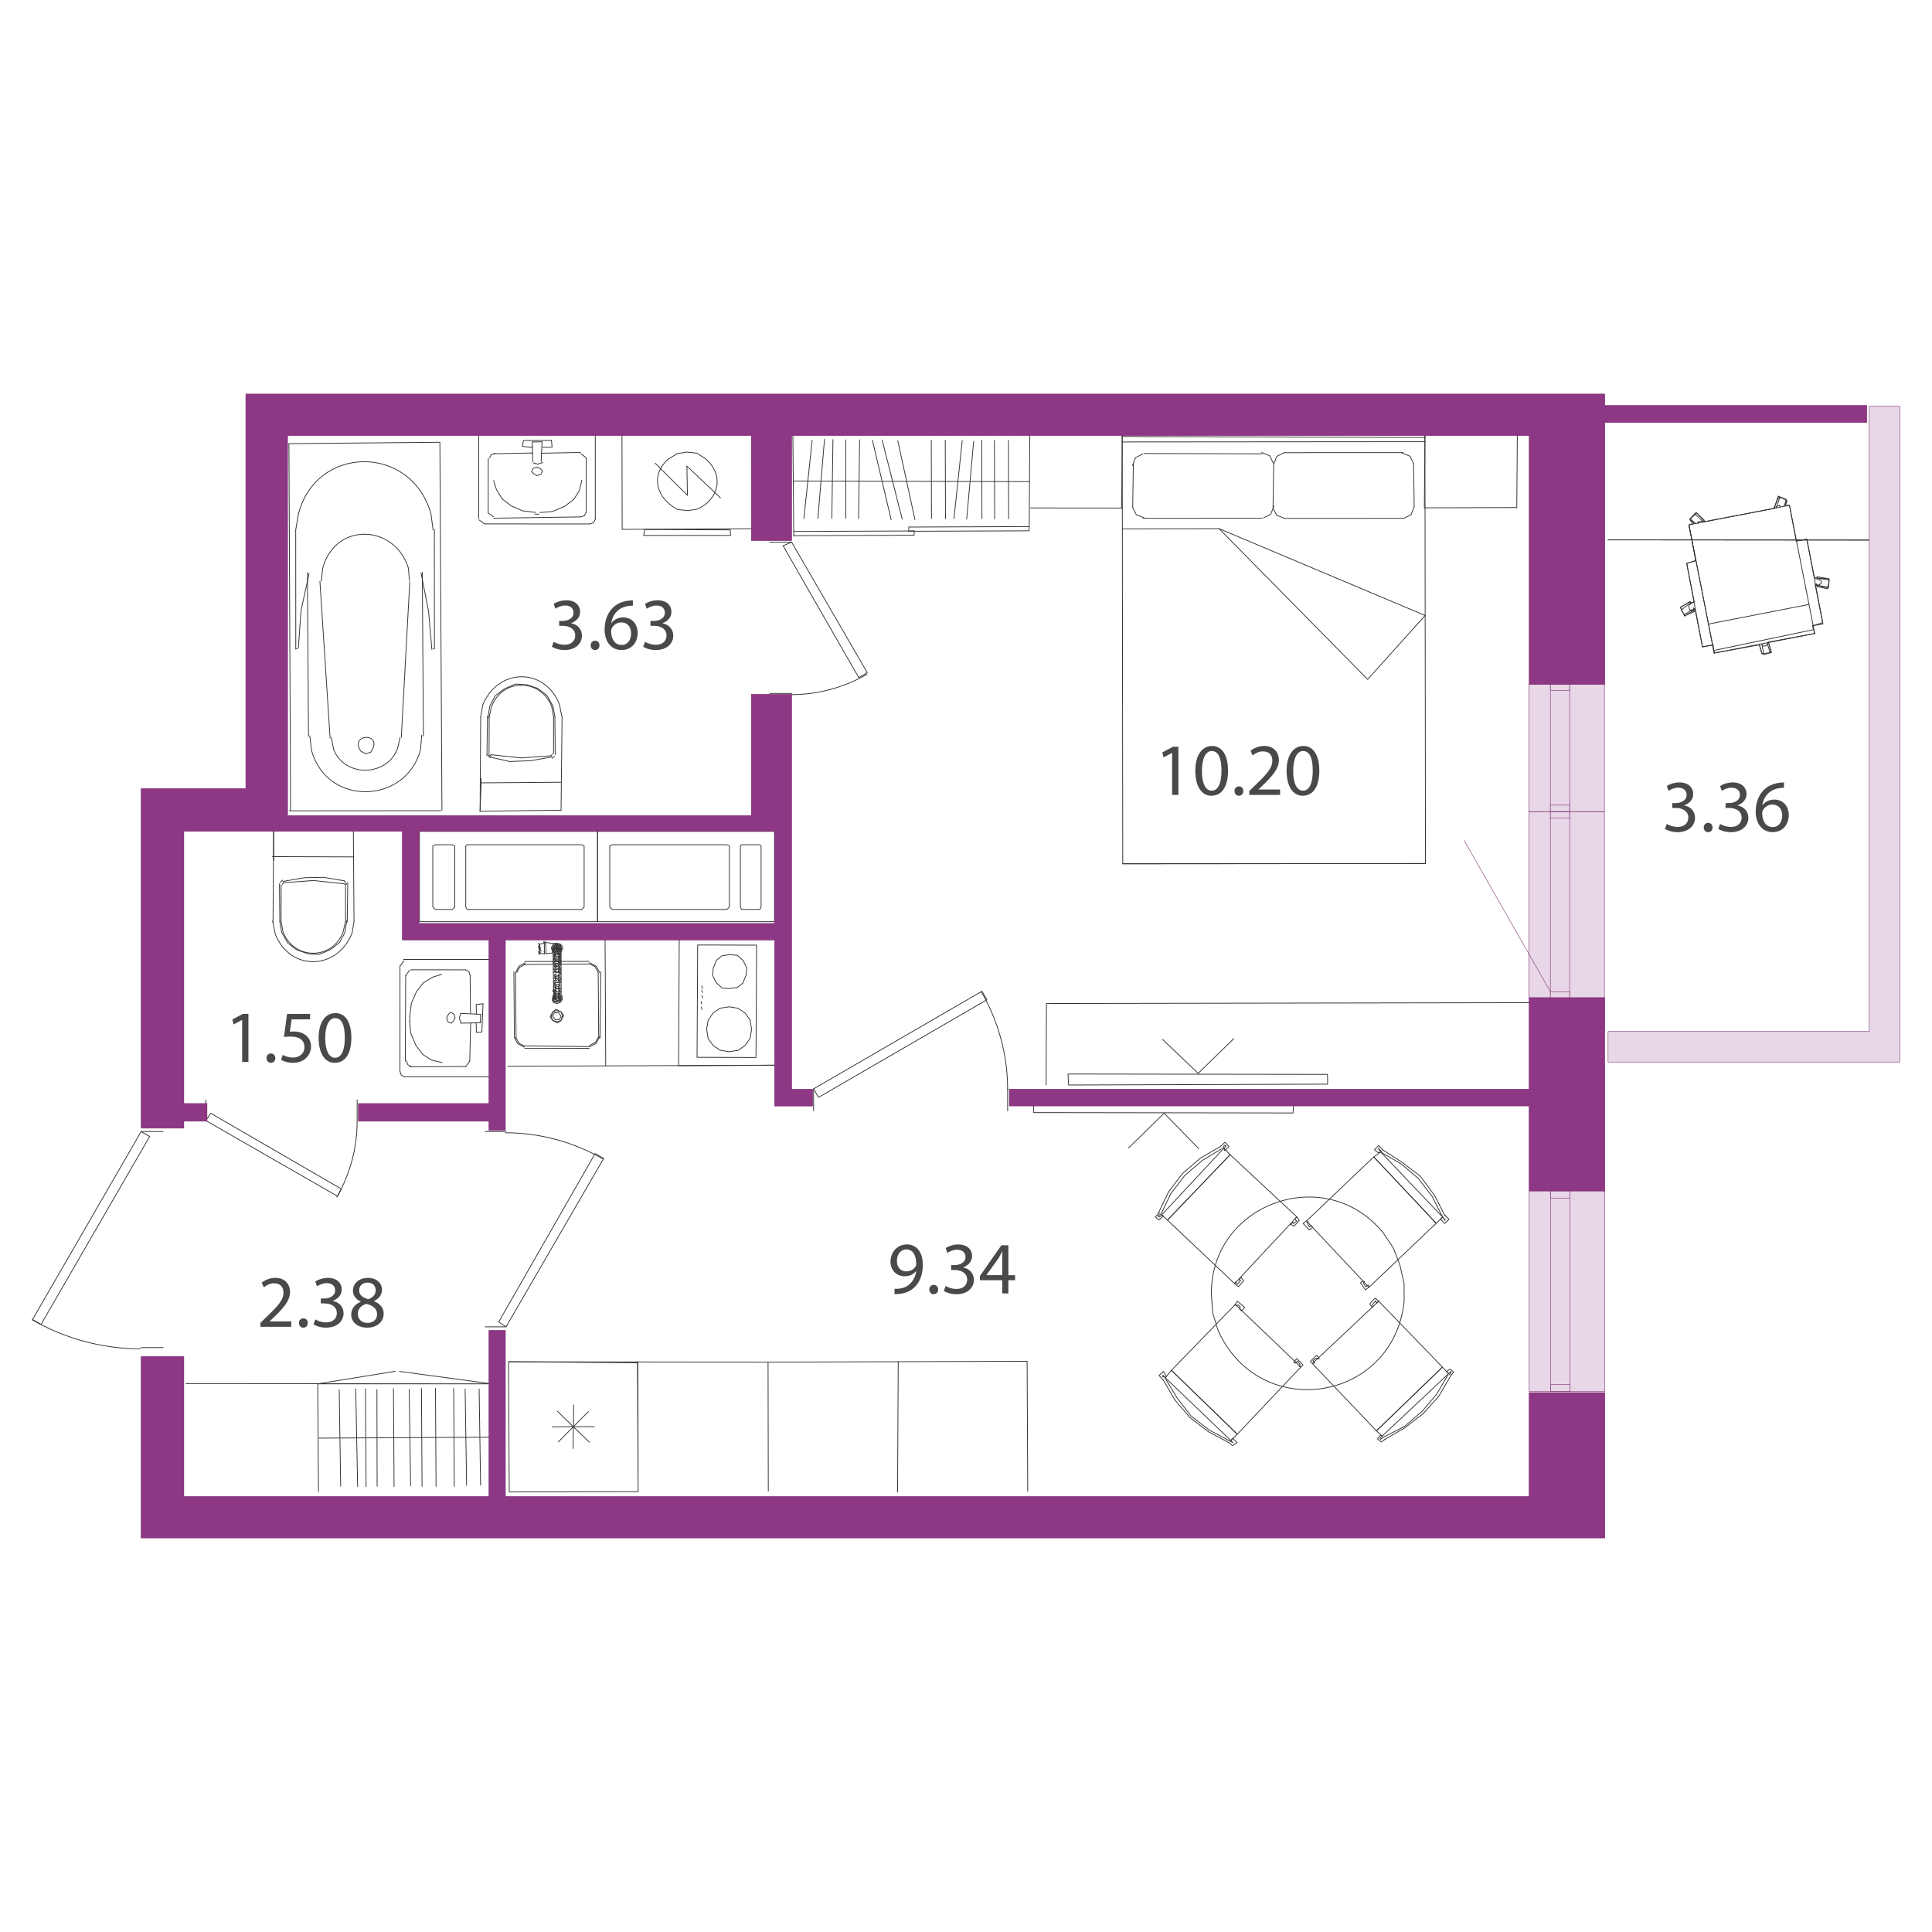 <?xml version="1.0" encoding="UTF-8"?>
<svg id="uuid-80ae8447-9684-4aa7-a74b-d29fe0c18285" data-name="Слой 1" xmlns="http://www.w3.org/2000/svg" width="600" height="600" viewBox="0 0 600 600">
  <defs>
    <style>
      .uuid-03aacb57-4259-4a69-9d16-76c19631c0bb {
        fill: #e8d7e6;
      }

      .uuid-03aacb57-4259-4a69-9d16-76c19631c0bb, .uuid-813fa7ea-be16-47ab-9ea4-1e08e64f19b5 {
        stroke: #6f1d65;
        stroke-miterlimit: 10;
        stroke-width: .13px;
      }

      .uuid-813fa7ea-be16-47ab-9ea4-1e08e64f19b5 {
        fill: #8e3784;
      }

      .uuid-3b0bf4cc-21d3-44d5-9635-e57ff31cd484 {
        fill: #494949;
      }

      .uuid-433e8d49-7407-4540-aea9-b6b0f3cd729b {
        fill: none;
        stroke: #333;
        stroke-linecap: round;
        stroke-linejoin: round;
        stroke-width: .24px;
      }
    </style>
  </defs>
  <g>
    <path class="uuid-433e8d49-7407-4540-aea9-b6b0f3cd729b" d="M84.67,286.04l.82,4.1c4.78,11.75,19.32,11.09,23.84-.34l.62-3.67"/>
    <polyline class="uuid-433e8d49-7407-4540-aea9-b6b0f3cd729b" points="86.9 286.23 87.48 289.53 89.37 292.87 92.22 295.04 95.61 296.18 99.16 296.4 102.62 294.9 105.44 292.73 107.09 289.61 107.71 285.94"/>
    <path class="uuid-433e8d49-7407-4540-aea9-b6b0f3cd729b" d="M87.3,286.1l.58,3.31c3.56,8.92,15.46,8.77,18.7-.07l.74-3.27"/>
    <polyline class="uuid-433e8d49-7407-4540-aea9-b6b0f3cd729b" points="106.8 274.47 97.35 273.45 87.99 274.14"/>
    <polyline class="uuid-433e8d49-7407-4540-aea9-b6b0f3cd729b" points="106.96 273.55 100.53 272.47 94.47 272.59 87.86 273.74"/>
    <line class="uuid-433e8d49-7407-4540-aea9-b6b0f3cd729b" x1="87.74" y1="273.34" x2="87.07" y2="273.98"/>
    <line class="uuid-433e8d49-7407-4540-aea9-b6b0f3cd729b" x1="86.9" y1="286.23" x2="86.79" y2="274.5"/>
    <line class="uuid-433e8d49-7407-4540-aea9-b6b0f3cd729b" x1="87.99" y1="274.14" x2="87.71" y2="274.66"/>
    <line class="uuid-433e8d49-7407-4540-aea9-b6b0f3cd729b" x1="87.3" y1="286.1" x2="87.31" y2="274.78"/>
    <line class="uuid-433e8d49-7407-4540-aea9-b6b0f3cd729b" x1="84.97" y1="257.21" x2="84.79" y2="286.44"/>
    <line class="uuid-433e8d49-7407-4540-aea9-b6b0f3cd729b" x1="107.72" y1="274.62" x2="106.96" y2="273.55"/>
    <line class="uuid-433e8d49-7407-4540-aea9-b6b0f3cd729b" x1="107.83" y1="286.34" x2="108" y2="274.1"/>
    <line class="uuid-433e8d49-7407-4540-aea9-b6b0f3cd729b" x1="107.32" y1="274.74" x2="106.8" y2="274.47"/>
    <line class="uuid-433e8d49-7407-4540-aea9-b6b0f3cd729b" x1="107.31" y1="286.06" x2="107.32" y2="274.74"/>
    <line class="uuid-433e8d49-7407-4540-aea9-b6b0f3cd729b" x1="109.73" y1="257.03" x2="109.94" y2="286.13"/>
    <path class="uuid-433e8d49-7407-4540-aea9-b6b0f3cd729b" d="M174.55,222.8l-.82-4.1c-4.78-11.75-19.32-11.09-23.84,.34l-.62,3.67"/>
    <polyline class="uuid-433e8d49-7407-4540-aea9-b6b0f3cd729b" points="172.32 222.61 171.74 219.31 169.85 215.97 167 213.79 163.61 212.66 160.06 212.44 156.6 213.93 153.78 216.1 152.13 219.22 151.51 222.89"/>
    <path class="uuid-433e8d49-7407-4540-aea9-b6b0f3cd729b" d="M171.92,222.73l-.58-3.31c-3.56-8.93-15.46-8.77-18.7,.07l-.74,3.27"/>
    <polyline class="uuid-433e8d49-7407-4540-aea9-b6b0f3cd729b" points="152.41 234.37 161.87 235.39 171.23 234.7"/>
    <polyline class="uuid-433e8d49-7407-4540-aea9-b6b0f3cd729b" points="151.74 235.01 158.29 236.49 164.74 236.25 171.36 235.09"/>
    <line class="uuid-433e8d49-7407-4540-aea9-b6b0f3cd729b" x1="151.5" y1="234.22" x2="152.26" y2="235.29"/>
    <line class="uuid-433e8d49-7407-4540-aea9-b6b0f3cd729b" x1="151.39" y1="222.5" x2="151.22" y2="234.74"/>
    <line class="uuid-433e8d49-7407-4540-aea9-b6b0f3cd729b" x1="152.02" y1="234.49" x2="152.54" y2="234.77"/>
    <line class="uuid-433e8d49-7407-4540-aea9-b6b0f3cd729b" x1="151.91" y1="222.77" x2="151.89" y2="234.09"/>
    <line class="uuid-433e8d49-7407-4540-aea9-b6b0f3cd729b" x1="149.09" y1="251.93" x2="149.28" y2="222.71"/>
    <line class="uuid-433e8d49-7407-4540-aea9-b6b0f3cd729b" x1="171.48" y1="235.49" x2="172.15" y2="234.85"/>
    <line class="uuid-433e8d49-7407-4540-aea9-b6b0f3cd729b" x1="172.32" y1="222.61" x2="172.43" y2="234.33"/>
    <line class="uuid-433e8d49-7407-4540-aea9-b6b0f3cd729b" x1="171.23" y1="234.7" x2="171.51" y2="234.18"/>
    <line class="uuid-433e8d49-7407-4540-aea9-b6b0f3cd729b" x1="171.92" y1="222.73" x2="171.91" y2="234.06"/>
    <line class="uuid-433e8d49-7407-4540-aea9-b6b0f3cd729b" x1="174.24" y1="251.62" x2="174.55" y2="222.8"/>
    <line class="uuid-433e8d49-7407-4540-aea9-b6b0f3cd729b" x1="147.89" y1="311.94" x2="150" y2="311.73"/>
    <polyline class="uuid-433e8d49-7407-4540-aea9-b6b0f3cd729b" points="147.88 317.6 147.94 320.63 149.65 320.54 150 311.73"/>
    <line class="uuid-433e8d49-7407-4540-aea9-b6b0f3cd729b" x1="125.32" y1="297.96" x2="152.31" y2="297.96"/>
    <line class="uuid-433e8d49-7407-4540-aea9-b6b0f3cd729b" x1="124.21" y1="332.69" x2="124.22" y2="300.04"/>
    <polyline class="uuid-433e8d49-7407-4540-aea9-b6b0f3cd729b" points="125.62 334.43 152.61 334.43 152.31 297.96"/>
    <line class="uuid-433e8d49-7407-4540-aea9-b6b0f3cd729b" x1="125.44" y1="298.36" x2="124.22" y2="300.04"/>
    <polyline class="uuid-433e8d49-7407-4540-aea9-b6b0f3cd729b" points="124.21 332.69 124.58 333.88 125.62 334.43"/>
    <line class="uuid-433e8d49-7407-4540-aea9-b6b0f3cd729b" x1="149.26" y1="315" x2="143.08" y2="314.72"/>
    <line class="uuid-433e8d49-7407-4540-aea9-b6b0f3cd729b" x1="149.2" y1="317.63" x2="143.14" y2="317.75"/>
    <polygon class="uuid-433e8d49-7407-4540-aea9-b6b0f3cd729b" points="139.93 314.38 139.26 315.02 138.7 316.06 139.07 317.25 140.11 317.8 140.78 317.16 141.34 316.12 140.97 314.93 139.93 314.38"/>
    <polyline class="uuid-433e8d49-7407-4540-aea9-b6b0f3cd729b" points="143.08 314.72 142.65 316.15 143.14 317.75"/>
    <line class="uuid-433e8d49-7407-4540-aea9-b6b0f3cd729b" x1="149.2" y1="317.63" x2="149.26" y2="315"/>
    <line class="uuid-433e8d49-7407-4540-aea9-b6b0f3cd729b" x1="127.22" y1="301.3" x2="125.99" y2="302.98"/>
    <line class="uuid-433e8d49-7407-4540-aea9-b6b0f3cd729b" x1="125.99" y1="302.98" x2="125.87" y2="329.57"/>
    <polyline class="uuid-433e8d49-7407-4540-aea9-b6b0f3cd729b" points="126.27 329.45 126.63 330.64 127.67 331.19"/>
    <line class="uuid-433e8d49-7407-4540-aea9-b6b0f3cd729b" x1="127.27" y1="331.31" x2="144.65" y2="331.21"/>
    <line class="uuid-433e8d49-7407-4540-aea9-b6b0f3cd729b" x1="144.65" y1="331.21" x2="145.88" y2="329.53"/>
    <line class="uuid-433e8d49-7407-4540-aea9-b6b0f3cd729b" x1="145.88" y1="329.53" x2="146.17" y2="317.69"/>
    <line class="uuid-433e8d49-7407-4540-aea9-b6b0f3cd729b" x1="146.11" y1="314.66" x2="146" y2="302.94"/>
    <polyline class="uuid-433e8d49-7407-4540-aea9-b6b0f3cd729b" points="146 302.94 145.64 301.74 144.6 301.19"/>
    <line class="uuid-433e8d49-7407-4540-aea9-b6b0f3cd729b" x1="144.6" y1="301.19" x2="127.61" y2="301.17"/>
    <line class="uuid-433e8d49-7407-4540-aea9-b6b0f3cd729b" x1="147.95" y1="314.97" x2="147.89" y2="311.94"/>
    <polyline class="uuid-433e8d49-7407-4540-aea9-b6b0f3cd729b" points="137.19 302.59 134.4 303.45 131.46 305.22 129.29 308.06 127.75 311.58 127.26 315.65"/>
    <line class="uuid-433e8d49-7407-4540-aea9-b6b0f3cd729b" x1="127.26" y1="315.65" x2="127.23" y2="316.96"/>
    <polyline class="uuid-433e8d49-7407-4540-aea9-b6b0f3cd729b" points="127.23 316.96 127.53 320.79 129.15 324.65 131.32 327.46 134.04 329.24 137.31 329.98"/>
    <line class="uuid-433e8d49-7407-4540-aea9-b6b0f3cd729b" x1="84.97" y1="257.21" x2="84.99" y2="267.22"/>
    <line class="uuid-433e8d49-7407-4540-aea9-b6b0f3cd729b" x1="84.63" y1="266.03" x2="109.9" y2="266.12"/>
    <line class="uuid-433e8d49-7407-4540-aea9-b6b0f3cd729b" x1="84.97" y1="257.21" x2="109.73" y2="257.03"/>
    <polyline class="uuid-433e8d49-7407-4540-aea9-b6b0f3cd729b" points="238.6 463.05 238.53 423.03 157.95 422.91"/>
    <polyline class="uuid-433e8d49-7407-4540-aea9-b6b0f3cd729b" points="197.98 422.83 198.18 463.25 158.15 463.33 157.95 422.91 198.1 423.23 198.18 463.25"/>
    <line class="uuid-433e8d49-7407-4540-aea9-b6b0f3cd729b" x1="177.97" y1="449.86" x2="178.17" y2="436.3"/>
    <line class="uuid-433e8d49-7407-4540-aea9-b6b0f3cd729b" x1="184.58" y1="443.04" x2="171.55" y2="443.12"/>
    <line class="uuid-433e8d49-7407-4540-aea9-b6b0f3cd729b" x1="182.72" y1="438.39" x2="173.41" y2="447.77"/>
    <line class="uuid-433e8d49-7407-4540-aea9-b6b0f3cd729b" x1="173.11" y1="438.29" x2="183.02" y2="447.88"/>
    <polyline class="uuid-433e8d49-7407-4540-aea9-b6b0f3cd729b" points="57.73 429.68 152.65 429.76 98.67 429.76 98.91 463.2"/>
    <line class="uuid-433e8d49-7407-4540-aea9-b6b0f3cd729b" x1="152.65" y1="429.76" x2="124.05" y2="425.9"/>
    <line class="uuid-433e8d49-7407-4540-aea9-b6b0f3cd729b" x1="98.67" y1="429.76" x2="122.73" y2="425.87"/>
    <line class="uuid-433e8d49-7407-4540-aea9-b6b0f3cd729b" x1="127.52" y1="461.4" x2="127.07" y2="431.5"/>
    <line class="uuid-433e8d49-7407-4540-aea9-b6b0f3cd729b" x1="122.2" y1="431.25" x2="122.38" y2="461.67"/>
    <line class="uuid-433e8d49-7407-4540-aea9-b6b0f3cd729b" x1="117.12" y1="461.54" x2="117.06" y2="431.52"/>
    <line class="uuid-433e8d49-7407-4540-aea9-b6b0f3cd729b" x1="113.69" y1="461.72" x2="113.51" y2="431.3"/>
    <line class="uuid-433e8d49-7407-4540-aea9-b6b0f3cd729b" x1="110.48" y1="431.36" x2="111.06" y2="461.66"/>
    <line class="uuid-433e8d49-7407-4540-aea9-b6b0f3cd729b" x1="105.8" y1="461.53" x2="105.34" y2="431.63"/>
    <line class="uuid-433e8d49-7407-4540-aea9-b6b0f3cd729b" x1="152.51" y1="446.34" x2="99.05" y2="446.62"/>
    <line class="uuid-433e8d49-7407-4540-aea9-b6b0f3cd729b" x1="131.07" y1="461.62" x2="130.89" y2="431.2"/>
    <line class="uuid-433e8d49-7407-4540-aea9-b6b0f3cd729b" x1="135.42" y1="461.59" x2="135.24" y2="431.18"/>
    <line class="uuid-433e8d49-7407-4540-aea9-b6b0f3cd729b" x1="141.08" y1="461.6" x2="140.9" y2="431.18"/>
    <line class="uuid-433e8d49-7407-4540-aea9-b6b0f3cd729b" x1="144.91" y1="461.3" x2="144.45" y2="431.4"/>
    <line class="uuid-433e8d49-7407-4540-aea9-b6b0f3cd729b" x1="149.25" y1="461.27" x2="148.8" y2="431.37"/>
    <line class="uuid-433e8d49-7407-4540-aea9-b6b0f3cd729b" x1="348.58" y1="137.25" x2="442.59" y2="137.17"/>
    <polyline class="uuid-433e8d49-7407-4540-aea9-b6b0f3cd729b" points="348.68 268.25 442.69 268.18 442.53 134.14"/>
    <polygon class="uuid-433e8d49-7407-4540-aea9-b6b0f3cd729b" points="442.59 191.15 378.6 164.18 424.73 210.99 442.59 191.15"/>
    <line class="uuid-433e8d49-7407-4540-aea9-b6b0f3cd729b" x1="354.98" y1="160.97" x2="391.98" y2="160.95"/>
    <line class="uuid-433e8d49-7407-4540-aea9-b6b0f3cd729b" x1="355.34" y1="140.84" x2="391.94" y2="140.94"/>
    <line class="uuid-433e8d49-7407-4540-aea9-b6b0f3cd729b" x1="439" y1="143.93" x2="439.2" y2="157.37"/>
    <line class="uuid-433e8d49-7407-4540-aea9-b6b0f3cd729b" x1="351.77" y1="157.6" x2="351.97" y2="144.05"/>
    <polyline class="uuid-433e8d49-7407-4540-aea9-b6b0f3cd729b" points="354.94 140.96 352.68 142.09 351.7 144.57"/>
    <polyline class="uuid-433e8d49-7407-4540-aea9-b6b0f3cd729b" points="351.77 157.6 352.9 159.87 355.38 160.85"/>
    <polyline class="uuid-433e8d49-7407-4540-aea9-b6b0f3cd729b" points="439 143.93 437.87 141.67 435.39 140.68"/>
    <polyline class="uuid-433e8d49-7407-4540-aea9-b6b0f3cd729b" points="435.95 160.97 438.22 159.84 439.2 157.37"/>
    <line class="uuid-433e8d49-7407-4540-aea9-b6b0f3cd729b" x1="348.49" y1="135.54" x2="442.62" y2="135.86"/>
    <line class="uuid-433e8d49-7407-4540-aea9-b6b0f3cd729b" x1="395.35" y1="157.74" x2="395.55" y2="144.19"/>
    <line class="uuid-433e8d49-7407-4540-aea9-b6b0f3cd729b" x1="398.96" y1="160.99" x2="435.95" y2="160.97"/>
    <line class="uuid-433e8d49-7407-4540-aea9-b6b0f3cd729b" x1="398.79" y1="140.58" x2="435.79" y2="140.56"/>
    <polyline class="uuid-433e8d49-7407-4540-aea9-b6b0f3cd729b" points="395.42 143.79 394.3 141.52 391.82 140.54"/>
    <polyline class="uuid-433e8d49-7407-4540-aea9-b6b0f3cd729b" points="392.38 160.83 394.64 159.7 395.62 157.22"/>
    <polyline class="uuid-433e8d49-7407-4540-aea9-b6b0f3cd729b" points="395.35 157.74 396.48 160.01 398.96 160.99"/>
    <polyline class="uuid-433e8d49-7407-4540-aea9-b6b0f3cd729b" points="398.79 140.58 396.53 141.71 395.55 144.19"/>
    <polyline class="uuid-433e8d49-7407-4540-aea9-b6b0f3cd729b" points="348.52 134.22 348.35 157.78 320.04 157.75"/>
    <line class="uuid-433e8d49-7407-4540-aea9-b6b0f3cd729b" x1="442.53" y1="134.14" x2="442.35" y2="157.71"/>
    <line class="uuid-433e8d49-7407-4540-aea9-b6b0f3cd729b" x1="471.05" y1="157.62" x2="471.23" y2="134.05"/>
    <path class="uuid-433e8d49-7407-4540-aea9-b6b0f3cd729b" d="M442.69,268.17l-94.01,.08,94.01-.08Z"/>
    <line class="uuid-433e8d49-7407-4540-aea9-b6b0f3cd729b" x1="348.68" y1="268.25" x2="348.52" y2="134.22"/>
    <line class="uuid-433e8d49-7407-4540-aea9-b6b0f3cd729b" x1="378.6" y1="164.18" x2="348.58" y2="164.24"/>
    <line class="uuid-433e8d49-7407-4540-aea9-b6b0f3cd729b" x1="246.23" y1="134.23" x2="246.5" y2="166.36"/>
    <polyline class="uuid-433e8d49-7407-4540-aea9-b6b0f3cd729b" points="319.82 134.31 319.64 163.53 282.24 163.68 282.21 164.99 319.6 164.85 319.64 163.53"/>
    <polyline class="uuid-433e8d49-7407-4540-aea9-b6b0f3cd729b" points="282.21 164.99 283.92 164.9 283.89 166.22 246.5 166.36"/>
    <line class="uuid-433e8d49-7407-4540-aea9-b6b0f3cd729b" x1="283.92" y1="164.9" x2="246.53" y2="165.04"/>
    <line class="uuid-433e8d49-7407-4540-aea9-b6b0f3cd729b" x1="249.65" y1="161.04" x2="252.22" y2="136.74"/>
    <line class="uuid-433e8d49-7407-4540-aea9-b6b0f3cd729b" x1="256.05" y1="136.44" x2="254" y2="161.01"/>
    <line class="uuid-433e8d49-7407-4540-aea9-b6b0f3cd729b" x1="258.34" y1="160.99" x2="258.68" y2="136.51"/>
    <line class="uuid-433e8d49-7407-4540-aea9-b6b0f3cd729b" x1="262.63" y1="136.6" x2="262.69" y2="160.96"/>
    <line class="uuid-433e8d49-7407-4540-aea9-b6b0f3cd729b" x1="266.64" y1="161.06" x2="266.97" y2="136.58"/>
    <line class="uuid-433e8d49-7407-4540-aea9-b6b0f3cd729b" x1="270.92" y1="136.67" x2="276.77" y2="161.44"/>
    <line class="uuid-433e8d49-7407-4540-aea9-b6b0f3cd729b" x1="280.19" y1="161.26" x2="273.95" y2="136.62"/>
    <line class="uuid-433e8d49-7407-4540-aea9-b6b0f3cd729b" x1="278.81" y1="136.87" x2="284.14" y2="161.35"/>
    <line class="uuid-433e8d49-7407-4540-aea9-b6b0f3cd729b" x1="289.28" y1="161.08" x2="289.22" y2="136.72"/>
    <line class="uuid-433e8d49-7407-4540-aea9-b6b0f3cd729b" x1="293.56" y1="136.7" x2="293.63" y2="161.06"/>
    <line class="uuid-433e8d49-7407-4540-aea9-b6b0f3cd729b" x1="296.26" y1="161.12" x2="298.83" y2="136.83"/>
    <line class="uuid-433e8d49-7407-4540-aea9-b6b0f3cd729b" x1="302.38" y1="137.05" x2="300.21" y2="161.22"/>
    <line class="uuid-433e8d49-7407-4540-aea9-b6b0f3cd729b" x1="304.95" y1="161.07" x2="304.89" y2="136.71"/>
    <line class="uuid-433e8d49-7407-4540-aea9-b6b0f3cd729b" x1="308.83" y1="136.81" x2="308.9" y2="161.17"/>
    <line class="uuid-433e8d49-7407-4540-aea9-b6b0f3cd729b" x1="313.24" y1="161.14" x2="313.18" y2="136.78"/>
    <line class="uuid-433e8d49-7407-4540-aea9-b6b0f3cd729b" x1="319.71" y1="149.58" x2="246.52" y2="149.38"/>
    <line class="uuid-433e8d49-7407-4540-aea9-b6b0f3cd729b" x1="319.82" y1="134.31" x2="246.23" y2="134.23"/>
    <polyline class="uuid-433e8d49-7407-4540-aea9-b6b0f3cd729b" points="476.39 311.39 324.98 311.65 324.89 336.92"/>
    <polygon class="uuid-433e8d49-7407-4540-aea9-b6b0f3cd729b" points="331.86 336.96 412.31 336.69 412.26 333.66 331.68 333.54 331.86 336.96"/>
    <polyline class="uuid-433e8d49-7407-4540-aea9-b6b0f3cd729b" points="361.04 322.8 372.11 333.34 383.17 322.55"/>
    <polygon class="uuid-433e8d49-7407-4540-aea9-b6b0f3cd729b" points="320.93 342.49 401.78 342.09 401.56 345.64 320.99 345.52 320.93 342.49"/>
    <polyline class="uuid-433e8d49-7407-4540-aea9-b6b0f3cd729b" points="350.48 356.51 361.54 345.72 372.33 356.78"/>
    <line class="uuid-433e8d49-7407-4540-aea9-b6b0f3cd729b" x1="499.38" y1="167.65" x2="582.98" y2="167.72"/>
    <line class="uuid-433e8d49-7407-4540-aea9-b6b0f3cd729b" x1="554.84" y1="155.45" x2="552.76" y2="154.34"/>
    <line class="uuid-433e8d49-7407-4540-aea9-b6b0f3cd729b" x1="554.96" y1="155.84" x2="554.44" y2="155.57"/>
    <line class="uuid-433e8d49-7407-4540-aea9-b6b0f3cd729b" x1="552.88" y1="154.74" x2="552.36" y2="154.46"/>
    <line class="uuid-433e8d49-7407-4540-aea9-b6b0f3cd729b" x1="524.82" y1="161.17" x2="526.56" y2="159.76"/>
    <line class="uuid-433e8d49-7407-4540-aea9-b6b0f3cd729b" x1="524.94" y1="161.56" x2="524.82" y2="161.17"/>
    <line class="uuid-433e8d49-7407-4540-aea9-b6b0f3cd729b" x1="526.56" y1="159.76" x2="526.84" y2="159.24"/>
    <line class="uuid-433e8d49-7407-4540-aea9-b6b0f3cd729b" x1="527.42" y1="162.55" x2="527.29" y2="162.15"/>
    <line class="uuid-433e8d49-7407-4540-aea9-b6b0f3cd729b" x1="552.82" y1="157.37" x2="552.7" y2="156.97"/>
    <line class="uuid-433e8d49-7407-4540-aea9-b6b0f3cd729b" x1="523.82" y1="174.97" x2="526.61" y2="174.11"/>
    <polygon class="uuid-433e8d49-7407-4540-aea9-b6b0f3cd729b" points="532.36 202.82 563.58 196.74 555.73 156.92 524.51 163 532.36 202.82"/>
    <polyline class="uuid-433e8d49-7407-4540-aea9-b6b0f3cd729b" points="564.33 182.14 567.6 182.88 567.88 182.36"/>
    <line class="uuid-433e8d49-7407-4540-aea9-b6b0f3cd729b" x1="563.21" y1="195.54" x2="532.11" y2="202.03"/>
    <line class="uuid-433e8d49-7407-4540-aea9-b6b0f3cd729b" x1="561.69" y1="187.74" x2="530.47" y2="193.82"/>
    <polyline class="uuid-433e8d49-7407-4540-aea9-b6b0f3cd729b" points="557.83 168.03 561.13 167.45 566.15 193.77 562.85 194.35"/>
    <polyline class="uuid-433e8d49-7407-4540-aea9-b6b0f3cd729b" points="523.82 174.97 528.72 200.89 532.02 200.31"/>
    <polyline class="uuid-433e8d49-7407-4540-aea9-b6b0f3cd729b" points="567.88 182.36 564.21 181.74 564.33 182.14"/>
    <line class="uuid-433e8d49-7407-4540-aea9-b6b0f3cd729b" x1="564.21" y1="181.74" x2="564.08" y2="181.34"/>
    <polygon class="uuid-433e8d49-7407-4540-aea9-b6b0f3cd729b" points="564.39 179.51 567.94 179.73 568.06 180.13 564.39 179.51 564.51 179.91 564.39 179.51"/>
    <line class="uuid-433e8d49-7407-4540-aea9-b6b0f3cd729b" x1="568.06" y1="180.13" x2="567.88" y2="182.36"/>
    <line class="uuid-433e8d49-7407-4540-aea9-b6b0f3cd729b" x1="523.16" y1="191.27" x2="526.22" y2="189.9"/>
    <line class="uuid-433e8d49-7407-4540-aea9-b6b0f3cd729b" x1="564.6" y1="181.62" x2="563.81" y2="181.86"/>
    <line class="uuid-433e8d49-7407-4540-aea9-b6b0f3cd729b" x1="554.84" y1="155.45" x2="554.01" y2="157.01"/>
    <line class="uuid-433e8d49-7407-4540-aea9-b6b0f3cd729b" x1="564.91" y1="179.79" x2="563.6" y2="179.75"/>
    <line class="uuid-433e8d49-7407-4540-aea9-b6b0f3cd729b" x1="532.36" y1="202.82" x2="524.51" y2="163"/>
    <polyline class="uuid-433e8d49-7407-4540-aea9-b6b0f3cd729b" points="523.16 191.27 523.04 190.88 525.98 189.11"/>
    <line class="uuid-433e8d49-7407-4540-aea9-b6b0f3cd729b" x1="526.22" y1="189.9" x2="526.1" y2="189.5"/>
    <line class="uuid-433e8d49-7407-4540-aea9-b6b0f3cd729b" x1="525.98" y1="189.11" x2="525.86" y2="188.71"/>
    <polyline class="uuid-433e8d49-7407-4540-aea9-b6b0f3cd729b" points="524.85 186.84 521.91 188.61 522.03 189.01"/>
    <line class="uuid-433e8d49-7407-4540-aea9-b6b0f3cd729b" x1="522.15" y1="189.41" x2="524.97" y2="187.24"/>
    <polyline class="uuid-433e8d49-7407-4540-aea9-b6b0f3cd729b" points="524.85 186.84 525.09 187.64 524.97 187.24"/>
    <line class="uuid-433e8d49-7407-4540-aea9-b6b0f3cd729b" x1="522.15" y1="189.41" x2="523.04" y2="190.88"/>
    <line class="uuid-433e8d49-7407-4540-aea9-b6b0f3cd729b" x1="525.7" y1="189.63" x2="526.38" y2="188.98"/>
    <line class="uuid-433e8d49-7407-4540-aea9-b6b0f3cd729b" x1="524.69" y1="187.76" x2="526.16" y2="186.87"/>
    <line class="uuid-433e8d49-7407-4540-aea9-b6b0f3cd729b" x1="549.74" y1="202.72" x2="548.76" y2="199.54"/>
    <line class="uuid-433e8d49-7407-4540-aea9-b6b0f3cd729b" x1="554.96" y1="155.84" x2="554.41" y2="156.88"/>
    <polyline class="uuid-433e8d49-7407-4540-aea9-b6b0f3cd729b" points="547.17 200.02 547.75 203.33 549.74 202.72"/>
    <line class="uuid-433e8d49-7407-4540-aea9-b6b0f3cd729b" x1="550.14" y1="202.6" x2="549.16" y2="199.41"/>
    <line class="uuid-433e8d49-7407-4540-aea9-b6b0f3cd729b" x1="552.76" y1="154.34" x2="551.63" y2="157.74"/>
    <line class="uuid-433e8d49-7407-4540-aea9-b6b0f3cd729b" x1="552.36" y1="154.46" x2="550.83" y2="157.98"/>
    <line class="uuid-433e8d49-7407-4540-aea9-b6b0f3cd729b" x1="524.82" y1="161.17" x2="526.5" y2="162.39"/>
    <line class="uuid-433e8d49-7407-4540-aea9-b6b0f3cd729b" x1="524.94" y1="161.56" x2="525.7" y2="162.64"/>
    <line class="uuid-433e8d49-7407-4540-aea9-b6b0f3cd729b" x1="526.56" y1="159.76" x2="529.01" y2="162.06"/>
    <line class="uuid-433e8d49-7407-4540-aea9-b6b0f3cd729b" x1="526.84" y1="159.24" x2="529.41" y2="161.94"/>
    <line class="uuid-433e8d49-7407-4540-aea9-b6b0f3cd729b" x1="550.14" y1="202.6" x2="549.74" y2="202.72"/>
    <polyline class="uuid-433e8d49-7407-4540-aea9-b6b0f3cd729b" points="546.38 200.27 547.23 203.05 547.63 202.93"/>
    <polyline class="uuid-433e8d49-7407-4540-aea9-b6b0f3cd729b" points="547.17 200.02 547.29 200.42 547.81 200.7 548.61 200.45 548.89 199.93 548.76 199.54"/>
    <polyline class="uuid-433e8d49-7407-4540-aea9-b6b0f3cd729b" points="528.61 162.18 528.49 161.78 527.29 162.15 527.42 162.55"/>
    <polyline class="uuid-433e8d49-7407-4540-aea9-b6b0f3cd729b" points="552.82 157.37 552.7 156.97 551.5 157.34 551.63 157.74"/>
    <polyline class="uuid-433e8d49-7407-4540-aea9-b6b0f3cd729b" points="524.69 187.76 524.42 188.28 524.78 189.47 525.18 189.35 525.3 189.75 525.7 189.63"/>
    <polyline class="uuid-433e8d49-7407-4540-aea9-b6b0f3cd729b" points="564.6 181.62 565.12 181.9 565 181.5 565.4 181.38 565.68 180.86 565.43 180.06 565.03 180.18 564.91 179.79"/>
    <polygon class="uuid-433e8d49-7407-4540-aea9-b6b0f3cd729b" points="563.58 196.74 562.85 194.35 566.03 193.37 563.69 181.47 564.08 181.35 564.33 182.14 567.48 182.48 567.76 181.96 568.06 180.13 567.94 179.73 564.27 179.11 564.39 179.51 563.47 179.36 561.13 167.45 557.83 168.03 555.73 156.92 554.41 156.89 554.84 155.45 554.72 155.05 552.76 154.34 552.24 154.07 551.11 157.46 551.23 157.86 529.01 162.06 529.28 161.54 526.84 159.24 526.44 159.36 524.82 161.17 525.21 161.04 524.82 161.17 526.1 162.51 524.51 163 526.61 174.11 523.82 174.97 526.16 186.87 524.97 187.24 524.85 186.84 521.91 188.61 522.03 189.01 523.04 190.88 523.16 191.28 526.1 189.5 525.98 189.11 526.38 188.98 525.98 189.11 526.38 188.98 528.72 200.89 532.02 200.31 532.36 202.82 546.38 200.27 547.23 203.05 547.63 202.93 549.74 202.72 549.62 202.32 550.02 202.2 549.16 199.41 563.58 196.74"/>
    <line class="uuid-433e8d49-7407-4540-aea9-b6b0f3cd729b" x1="442.35" y1="157.71" x2="471.05" y2="157.62"/>
    <path class="uuid-433e8d49-7407-4540-aea9-b6b0f3cd729b" d="M102.91,229.08l.7,3.7c3.64,8.94,16.83,8.29,19.89-.44l.74-3.27"/>
    <line class="uuid-433e8d49-7407-4540-aea9-b6b0f3cd729b" x1="124.63" y1="228.95" x2="127.26" y2="180.7"/>
    <path class="uuid-433e8d49-7407-4540-aea9-b6b0f3cd729b" d="M127.14,180.3l-.3-3.83c-4.08-13.52-22.55-14.6-26.59-.12l-.49,4.07"/>
    <line class="uuid-433e8d49-7407-4540-aea9-b6b0f3cd729b" x1="99.35" y1="180.54" x2="102.51" y2="229.2"/>
    <line class="uuid-433e8d49-7407-4540-aea9-b6b0f3cd729b" x1="91.86" y1="201.56" x2="92.26" y2="201.44"/>
    <polyline class="uuid-433e8d49-7407-4540-aea9-b6b0f3cd729b" points="95.99 178.09 93.47 189.75 92.66 201.31"/>
    <line class="uuid-433e8d49-7407-4540-aea9-b6b0f3cd729b" x1="95.47" y1="177.82" x2="95.81" y2="228.64"/>
    <path class="uuid-433e8d49-7407-4540-aea9-b6b0f3cd729b" d="M96.21,228.52l.55,4.62c5,17.61,29.53,16.46,33.84-.36l.37-4.47"/>
    <line class="uuid-433e8d49-7407-4540-aea9-b6b0f3cd729b" x1="131.49" y1="228.59" x2="131.15" y2="177.77"/>
    <polyline class="uuid-433e8d49-7407-4540-aea9-b6b0f3cd729b" points="134.12 201.67 133.09 189.79 130.75 177.89"/>
    <polyline class="uuid-433e8d49-7407-4540-aea9-b6b0f3cd729b" points="134.52 201.55 134.92 201.42 134.9 164.43"/>
    <path class="uuid-433e8d49-7407-4540-aea9-b6b0f3cd729b" d="M134.5,164.55l-.67-5.02c-6.19-21.79-35.97-21.41-41.22,.44l-.77,4.59"/>
    <line class="uuid-433e8d49-7407-4540-aea9-b6b0f3cd729b" x1="91.84" y1="164.56" x2="91.86" y2="201.56"/>
    <line class="uuid-433e8d49-7407-4540-aea9-b6b0f3cd729b" x1="90.24" y1="251.68" x2="89.73" y2="137.78"/>
    <polyline class="uuid-433e8d49-7407-4540-aea9-b6b0f3cd729b" points="137.25 251.64 136.61 137.35 89.73 137.78"/>
    <path class="uuid-433e8d49-7407-4540-aea9-b6b0f3cd729b" d="M113.58,234.08l1.59-.49c4.23-6.26-6.82-5.9-3.15-.34l1.56,.83Z"/>
    <line class="uuid-433e8d49-7407-4540-aea9-b6b0f3cd729b" x1="136.85" y1="251.76" x2="89.85" y2="251.8"/>
    <polygon class="uuid-433e8d49-7407-4540-aea9-b6b0f3cd729b" points="193.16 134.38 233.59 134.18 233.65 164.2 193.22 164.4 193.16 134.38"/>
    <polyline class="uuid-433e8d49-7407-4540-aea9-b6b0f3cd729b" points="223.74 154.61 213.32 144.75 213.49 153.84 203.47 143.85"/>
    <path class="uuid-433e8d49-7407-4540-aea9-b6b0f3cd729b" d="M213.29,140.4l-2.91,.46-2.94,1.77c-5.77,5.34-3.32,12.33,3.04,15.61l3.15,.34,2.91-.46c6.82-3.02,8.44-10.49,2.62-15.6l-2.72-1.78-3.15-.34Z"/>
    <polygon class="uuid-433e8d49-7407-4540-aea9-b6b0f3cd729b" points="226.88 166.28 226.79 164.56 200.2 164.44 199.89 166.28 226.88 166.28"/>
    <line class="uuid-433e8d49-7407-4540-aea9-b6b0f3cd729b" x1="149.09" y1="251.93" x2="149.47" y2="241.8"/>
    <line class="uuid-433e8d49-7407-4540-aea9-b6b0f3cd729b" x1="149.44" y1="243.12" x2="174.19" y2="242.93"/>
    <line class="uuid-433e8d49-7407-4540-aea9-b6b0f3cd729b" x1="149.09" y1="251.93" x2="174.24" y2="251.62"/>
    <line class="uuid-433e8d49-7407-4540-aea9-b6b0f3cd729b" x1="171.46" y1="138.86" x2="171.25" y2="136.74"/>
    <polyline class="uuid-433e8d49-7407-4540-aea9-b6b0f3cd729b" points="165.4 138.97 162.25 138.63 162.56 136.8 171.25 136.74"/>
    <line class="uuid-433e8d49-7407-4540-aea9-b6b0f3cd729b" x1="184.87" y1="161.3" x2="184.87" y2="134.31"/>
    <line class="uuid-433e8d49-7407-4540-aea9-b6b0f3cd729b" x1="150.48" y1="162.7" x2="183.13" y2="162.71"/>
    <polyline class="uuid-433e8d49-7407-4540-aea9-b6b0f3cd729b" points="148.67 161.08 148.67 134.09 184.87 134.31"/>
    <polyline class="uuid-433e8d49-7407-4540-aea9-b6b0f3cd729b" points="183.13 162.71 184.32 162.34 184.87 161.3"/>
    <line class="uuid-433e8d49-7407-4540-aea9-b6b0f3cd729b" x1="148.79" y1="161.47" x2="150.48" y2="162.7"/>
    <line class="uuid-433e8d49-7407-4540-aea9-b6b0f3cd729b" x1="168.34" y1="137.2" x2="168.06" y2="143.38"/>
    <line class="uuid-433e8d49-7407-4540-aea9-b6b0f3cd729b" x1="165.31" y1="137.26" x2="165.43" y2="143.32"/>
    <polygon class="uuid-433e8d49-7407-4540-aea9-b6b0f3cd729b" points="165.09 146.47 165.73 147.14 166.77 147.69 167.97 147.33 168.52 146.29 167.88 145.61 166.84 145.06 165.64 145.43 165.09 146.47"/>
    <polyline class="uuid-433e8d49-7407-4540-aea9-b6b0f3cd729b" points="165.55 143.71 166.99 144.14 168.58 143.66"/>
    <line class="uuid-433e8d49-7407-4540-aea9-b6b0f3cd729b" x1="165.31" y1="137.26" x2="168.34" y2="137.2"/>
    <polyline class="uuid-433e8d49-7407-4540-aea9-b6b0f3cd729b" points="180.28 160.53 181.48 160.16 182.03 159.13"/>
    <line class="uuid-433e8d49-7407-4540-aea9-b6b0f3cd729b" x1="180.28" y1="160.53" x2="153.42" y2="160.93"/>
    <line class="uuid-433e8d49-7407-4540-aea9-b6b0f3cd729b" x1="151.61" y1="159.3" x2="153.29" y2="160.53"/>
    <line class="uuid-433e8d49-7407-4540-aea9-b6b0f3cd729b" x1="151.61" y1="159.3" x2="151.63" y2="142.32"/>
    <polyline class="uuid-433e8d49-7407-4540-aea9-b6b0f3cd729b" points="153.77 140.79 152.58 141.16 152.03 142.2"/>
    <line class="uuid-433e8d49-7407-4540-aea9-b6b0f3cd729b" x1="153.38" y1="140.92" x2="165.49" y2="140.68"/>
    <line class="uuid-433e8d49-7407-4540-aea9-b6b0f3cd729b" x1="168.13" y1="140.75" x2="180.24" y2="140.52"/>
    <line class="uuid-433e8d49-7407-4540-aea9-b6b0f3cd729b" x1="182.05" y1="142.14" x2="180.37" y2="140.92"/>
    <line class="uuid-433e8d49-7407-4540-aea9-b6b0f3cd729b" x1="182.05" y1="142.14" x2="182.03" y2="159.13"/>
    <line class="uuid-433e8d49-7407-4540-aea9-b6b0f3cd729b" x1="168.43" y1="138.91" x2="171.46" y2="138.86"/>
    <polyline class="uuid-433e8d49-7407-4540-aea9-b6b0f3cd729b" points="167.68 159.17 171.5 158.87 175.36 157.25 178.18 155.08 179.96 152.36 180.69 149.09"/>
    <line class="uuid-433e8d49-7407-4540-aea9-b6b0f3cd729b" x1="167.4" y1="159.69" x2="166.09" y2="159.66"/>
    <polyline class="uuid-433e8d49-7407-4540-aea9-b6b0f3cd729b" points="153.31 149.21 154.16 151.99 155.93 154.93 158.77 157.11 162.29 158.64 166.36 159.14"/>
    <line class="uuid-433e8d49-7407-4540-aea9-b6b0f3cd729b" x1="241.17" y1="330.8" x2="157.69" y2="331.14"/>
    <line class="uuid-433e8d49-7407-4540-aea9-b6b0f3cd729b" x1="188.11" y1="330.96" x2="187.91" y2="290.53"/>
    <polyline class="uuid-433e8d49-7407-4540-aea9-b6b0f3cd729b" points="241.17 330.8 210.75 330.98 210.95 290.44"/>
    <line class="uuid-433e8d49-7407-4540-aea9-b6b0f3cd729b" x1="159.75" y1="322.23" x2="159.59" y2="301.82"/>
    <line class="uuid-433e8d49-7407-4540-aea9-b6b0f3cd729b" x1="160.27" y1="322.51" x2="160.11" y2="302.1"/>
    <line class="uuid-433e8d49-7407-4540-aea9-b6b0f3cd729b" x1="182.97" y1="325.56" x2="162.96" y2="325.6"/>
    <line class="uuid-433e8d49-7407-4540-aea9-b6b0f3cd729b" x1="183.25" y1="325.04" x2="162.72" y2="324.81"/>
    <line class="uuid-433e8d49-7407-4540-aea9-b6b0f3cd729b" x1="186.58" y1="301.82" x2="186.34" y2="322.35"/>
    <line class="uuid-433e8d49-7407-4540-aea9-b6b0f3cd729b" x1="185.78" y1="302.07" x2="185.94" y2="322.48"/>
    <line class="uuid-433e8d49-7407-4540-aea9-b6b0f3cd729b" x1="186.18" y1="301.94" x2="186.18" y2="301.94"/>
    <line class="uuid-433e8d49-7407-4540-aea9-b6b0f3cd729b" x1="162.96" y1="298.61" x2="182.97" y2="298.57"/>
    <line class="uuid-433e8d49-7407-4540-aea9-b6b0f3cd729b" x1="162.81" y1="299.53" x2="183.22" y2="299.37"/>
    <polygon class="uuid-433e8d49-7407-4540-aea9-b6b0f3cd729b" points="171.63 315.54 172.4 316.62 173.71 316.65 174.26 315.61 173.5 314.54 172.18 314.5 171.63 315.54"/>
    <polygon class="uuid-433e8d49-7407-4540-aea9-b6b0f3cd729b" points="170.84 315.79 171.6 316.86 173.16 317.69 174.23 316.92 175.06 315.37 174.3 314.29 172.74 313.46 171.66 314.23 170.84 315.79"/>
    <polygon class="uuid-433e8d49-7407-4540-aea9-b6b0f3cd729b" points="171.23 315.67 171.6 316.86 173.04 317.29 174.23 316.92 174.66 315.49 174.3 314.29 172.86 313.86 171.66 314.23 171.23 315.67"/>
    <polyline class="uuid-433e8d49-7407-4540-aea9-b6b0f3cd729b" points="186.18 301.94 185.17 300.08 183.09 298.97"/>
    <polyline class="uuid-433e8d49-7407-4540-aea9-b6b0f3cd729b" points="185.78 302.07 184.78 300.2 183.22 299.37"/>
    <polyline class="uuid-433e8d49-7407-4540-aea9-b6b0f3cd729b" points="163.08 299.01 161.21 300.02 160.11 302.1"/>
    <polyline class="uuid-433e8d49-7407-4540-aea9-b6b0f3cd729b" points="163.2 299.41 161.34 300.42 160.51 301.98"/>
    <polyline class="uuid-433e8d49-7407-4540-aea9-b6b0f3cd729b" points="159.75 322.23 160.76 324.1 162.84 325.2"/>
    <polyline class="uuid-433e8d49-7407-4540-aea9-b6b0f3cd729b" points="160.15 322.11 161.16 323.98 162.72 324.81"/>
    <polyline class="uuid-433e8d49-7407-4540-aea9-b6b0f3cd729b" points="183.25 325.04 185.12 324.04 186.22 321.96"/>
    <polyline class="uuid-433e8d49-7407-4540-aea9-b6b0f3cd729b" points="183.13 324.65 184.99 323.64 185.82 322.08"/>
    <line class="uuid-433e8d49-7407-4540-aea9-b6b0f3cd729b" x1="171.75" y1="294.61" x2="174.38" y2="294.68"/>
    <polyline class="uuid-433e8d49-7407-4540-aea9-b6b0f3cd729b" points="173.03 295.96 172.97 292.93 173.89 293.09 174.53 293.76 174.78 294.56 174.22 295.6"/>
    <polyline class="uuid-433e8d49-7407-4540-aea9-b6b0f3cd729b" points="171.23 294.34 172.18 293.18 172.97 292.93"/>
    <line class="uuid-433e8d49-7407-4540-aea9-b6b0f3cd729b" x1="171.99" y1="295.41" x2="171.23" y2="294.34"/>
    <line class="uuid-433e8d49-7407-4540-aea9-b6b0f3cd729b" x1="172.57" y1="293.05" x2="172.97" y2="292.93"/>
    <line class="uuid-433e8d49-7407-4540-aea9-b6b0f3cd729b" x1="171.23" y1="294.34" x2="171.71" y2="295.93"/>
    <polyline class="uuid-433e8d49-7407-4540-aea9-b6b0f3cd729b" points="172.57 293.05 171.78 293.3 171.23 294.34"/>
    <line class="uuid-433e8d49-7407-4540-aea9-b6b0f3cd729b" x1="169.6" y1="296.14" x2="169.42" y2="292.71"/>
    <polyline class="uuid-433e8d49-7407-4540-aea9-b6b0f3cd729b" points="172.97 292.93 172.57 293.05 169.42 292.71"/>
    <line class="uuid-433e8d49-7407-4540-aea9-b6b0f3cd729b" x1="171.71" y1="295.93" x2="169.6" y2="296.14"/>
    <line class="uuid-433e8d49-7407-4540-aea9-b6b0f3cd729b" x1="169.42" y1="292.71" x2="169.3" y2="292.32"/>
    <polyline class="uuid-433e8d49-7407-4540-aea9-b6b0f3cd729b" points="174.1 295.2 174.26 294.28 173.61 293.61 172.3 293.57 171.75 294.61 171.99 295.41"/>
    <line class="uuid-433e8d49-7407-4540-aea9-b6b0f3cd729b" x1="172.16" y1="310.16" x2="172.28" y2="310.56"/>
    <line class="uuid-433e8d49-7407-4540-aea9-b6b0f3cd729b" x1="172.4" y1="310.95" x2="173.32" y2="311.11"/>
    <line class="uuid-433e8d49-7407-4540-aea9-b6b0f3cd729b" x1="173.99" y1="310.47" x2="173.99" y2="310.47"/>
    <line class="uuid-433e8d49-7407-4540-aea9-b6b0f3cd729b" x1="171.75" y1="294.61" x2="171.95" y2="308.05"/>
    <line class="uuid-433e8d49-7407-4540-aea9-b6b0f3cd729b" x1="174.27" y1="309.95" x2="174.26" y2="294.28"/>
    <line class="uuid-433e8d49-7407-4540-aea9-b6b0f3cd729b" x1="172.59" y1="308.72" x2="172.47" y2="308.32"/>
    <line class="uuid-433e8d49-7407-4540-aea9-b6b0f3cd729b" x1="171.95" y1="308.05" x2="171.82" y2="307.65"/>
    <line class="uuid-433e8d49-7407-4540-aea9-b6b0f3cd729b" x1="171.95" y1="308.05" x2="171.82" y2="307.65"/>
    <line class="uuid-433e8d49-7407-4540-aea9-b6b0f3cd729b" x1="171.76" y1="310.28" x2="171.64" y2="309.88"/>
    <line class="uuid-433e8d49-7407-4540-aea9-b6b0f3cd729b" x1="171.95" y1="308.05" x2="171.82" y2="307.65"/>
    <line class="uuid-433e8d49-7407-4540-aea9-b6b0f3cd729b" x1="172.43" y1="309.64" x2="172.31" y2="309.24"/>
    <line class="uuid-433e8d49-7407-4540-aea9-b6b0f3cd729b" x1="173.35" y1="309.79" x2="173.23" y2="309.4"/>
    <line class="uuid-433e8d49-7407-4540-aea9-b6b0f3cd729b" x1="172.56" y1="310.04" x2="172.43" y2="309.64"/>
    <polyline class="uuid-433e8d49-7407-4540-aea9-b6b0f3cd729b" points="174.39 310.35 173.72 310.99 172.92 311.23 172 311.08 171.76 310.28"/>
    <line class="uuid-433e8d49-7407-4540-aea9-b6b0f3cd729b" x1="172.43" y1="309.64" x2="172.56" y2="310.04"/>
    <line class="uuid-433e8d49-7407-4540-aea9-b6b0f3cd729b" x1="173.87" y1="310.07" x2="173.35" y2="309.79"/>
    <line class="uuid-433e8d49-7407-4540-aea9-b6b0f3cd729b" x1="172.43" y1="309.64" x2="172.04" y2="309.76"/>
    <polyline class="uuid-433e8d49-7407-4540-aea9-b6b0f3cd729b" points="172.16 310.16 172.8 310.83 173.99 310.47"/>
    <line class="uuid-433e8d49-7407-4540-aea9-b6b0f3cd729b" x1="173.87" y1="310.07" x2="173.75" y2="309.67"/>
    <line class="uuid-433e8d49-7407-4540-aea9-b6b0f3cd729b" x1="172.43" y1="309.64" x2="172.31" y2="309.24"/>
    <polyline class="uuid-433e8d49-7407-4540-aea9-b6b0f3cd729b" points="174.27 309.95 174.12 310.87 172.92 311.23 171.88 310.68 172.04 309.76"/>
    <line class="uuid-433e8d49-7407-4540-aea9-b6b0f3cd729b" x1="172.39" y1="295.29" x2="172.39" y2="295.29"/>
    <line class="uuid-433e8d49-7407-4540-aea9-b6b0f3cd729b" x1="171.75" y1="294.61" x2="171.62" y2="294.22"/>
    <line class="uuid-433e8d49-7407-4540-aea9-b6b0f3cd729b" x1="172.83" y1="309.52" x2="172.43" y2="309.64"/>
    <line class="uuid-433e8d49-7407-4540-aea9-b6b0f3cd729b" x1="173.75" y1="309.67" x2="173.23" y2="309.4"/>
    <line class="uuid-433e8d49-7407-4540-aea9-b6b0f3cd729b" x1="173.75" y1="309.67" x2="173.63" y2="309.27"/>
    <line class="uuid-433e8d49-7407-4540-aea9-b6b0f3cd729b" x1="173.63" y1="309.27" x2="173.51" y2="308.88"/>
    <line class="uuid-433e8d49-7407-4540-aea9-b6b0f3cd729b" x1="171.75" y1="294.61" x2="171.62" y2="294.22"/>
    <polyline class="uuid-433e8d49-7407-4540-aea9-b6b0f3cd729b" points="172.02 294.09 172.3 293.57 173.09 293.33 174.01 293.48 174.26 294.28"/>
    <line class="uuid-433e8d49-7407-4540-aea9-b6b0f3cd729b" x1="173.7" y1="295.32" x2="173.31" y2="295.44"/>
    <line class="uuid-433e8d49-7407-4540-aea9-b6b0f3cd729b" x1="172.51" y1="295.69" x2="172.39" y2="295.29"/>
    <polyline class="uuid-433e8d49-7407-4540-aea9-b6b0f3cd729b" points="171.75 294.61 172.3 293.57 173.09 293.33 174.01 293.48 174.38 294.68"/>
    <polyline class="uuid-433e8d49-7407-4540-aea9-b6b0f3cd729b" points="171.75 294.61 172.3 293.57 173.09 293.33 174.13 293.88 174.38 294.68"/>
    <polyline class="uuid-433e8d49-7407-4540-aea9-b6b0f3cd729b" points="171.87 295.01 172.02 294.09 173.22 293.73 173.74 294 174.1 295.2"/>
    <polyline class="uuid-433e8d49-7407-4540-aea9-b6b0f3cd729b" points="171.87 295.01 172.14 294.49 172.82 293.85 173.86 294.4 174.1 295.2"/>
    <line class="uuid-433e8d49-7407-4540-aea9-b6b0f3cd729b" x1="173.55" y1="296.24" x2="173.43" y2="295.84"/>
    <line class="uuid-433e8d49-7407-4540-aea9-b6b0f3cd729b" x1="172.63" y1="296.08" x2="172.23" y2="296.21"/>
    <polyline class="uuid-433e8d49-7407-4540-aea9-b6b0f3cd729b" points="171.99 295.41 172.14 294.49 172.94 294.25 173.98 294.8 174.22 295.6"/>
    <line class="uuid-433e8d49-7407-4540-aea9-b6b0f3cd729b" x1="174.07" y1="296.51" x2="173.67" y2="296.64"/>
    <line class="uuid-433e8d49-7407-4540-aea9-b6b0f3cd729b" x1="172.36" y1="296.6" x2="172.23" y2="296.21"/>
    <polyline class="uuid-433e8d49-7407-4540-aea9-b6b0f3cd729b" points="171.71 295.93 171.99 295.41 173.18 295.04 174.1 295.2 174.07 296.51"/>
    <line class="uuid-433e8d49-7407-4540-aea9-b6b0f3cd729b" x1="173.79" y1="297.03" x2="173.4" y2="297.16"/>
    <line class="uuid-433e8d49-7407-4540-aea9-b6b0f3cd729b" x1="172.48" y1="297" x2="172.08" y2="297.12"/>
    <polyline class="uuid-433e8d49-7407-4540-aea9-b6b0f3cd729b" points="171.96 296.73 172.11 295.81 172.91 295.56 173.95 296.12 174.19 296.91"/>
    <line class="uuid-433e8d49-7407-4540-aea9-b6b0f3cd729b" x1="173.92" y1="297.43" x2="173.79" y2="297.03"/>
    <line class="uuid-433e8d49-7407-4540-aea9-b6b0f3cd729b" x1="173.52" y1="297.55" x2="173.4" y2="297.16"/>
    <line class="uuid-433e8d49-7407-4540-aea9-b6b0f3cd729b" x1="172.72" y1="297.8" x2="172.2" y2="297.52"/>
    <polyline class="uuid-433e8d49-7407-4540-aea9-b6b0f3cd729b" points="172.08 297.12 171.96 296.73 173.15 296.36 174.07 296.51 174.04 297.83 173.64 297.95"/>
    <line class="uuid-433e8d49-7407-4540-aea9-b6b0f3cd729b" x1="172.45" y1="298.32" x2="172.32" y2="297.92"/>
    <polyline class="uuid-433e8d49-7407-4540-aea9-b6b0f3cd729b" points="171.93 298.04 172.08 297.12 172.88 296.88 173.92 297.43 174.16 298.23"/>
    <line class="uuid-433e8d49-7407-4540-aea9-b6b0f3cd729b" x1="173.88" y1="298.75" x2="173.49" y2="298.87"/>
    <polyline class="uuid-433e8d49-7407-4540-aea9-b6b0f3cd729b" points="172.17 298.84 171.93 298.04 172.72 297.8 174.16 298.23 174.01 299.15"/>
    <line class="uuid-433e8d49-7407-4540-aea9-b6b0f3cd729b" x1="173.61" y1="299.27" x2="173.73" y2="299.67"/>
    <polyline class="uuid-433e8d49-7407-4540-aea9-b6b0f3cd729b" points="172.41 299.63 171.77 298.96 172.97 298.59 174.01 299.14 174.13 299.54 173.85 300.06"/>
    <line class="uuid-433e8d49-7407-4540-aea9-b6b0f3cd729b" x1="173.45" y1="300.18" x2="173.33" y2="299.79"/>
    <polyline class="uuid-433e8d49-7407-4540-aea9-b6b0f3cd729b" points="172.66 300.43 172.14 300.15 172.02 299.75 172.93 299.91 173.97 300.46 174.1 300.86 173.7 300.98"/>
    <polyline class="uuid-433e8d49-7407-4540-aea9-b6b0f3cd729b" points="172.5 301.35 171.98 301.07 171.86 300.67 173.18 300.7 174.22 301.26 173.94 301.78 173.54 301.9"/>
    <polyline class="uuid-433e8d49-7407-4540-aea9-b6b0f3cd729b" points="171.83 301.99 172.63 301.74 173.94 301.78 174.19 302.57 173.39 302.82"/>
    <polyline class="uuid-433e8d49-7407-4540-aea9-b6b0f3cd729b" points="172.07 302.78 172.99 302.94 173.91 303.09 174.03 303.49 173.63 303.61"/>
    <polyline class="uuid-433e8d49-7407-4540-aea9-b6b0f3cd729b" points="172.32 303.58 173.36 304.13 174.15 303.89 174.28 304.29 173.48 304.53"/>
    <polyline class="uuid-433e8d49-7407-4540-aea9-b6b0f3cd729b" points="172.56 304.38 172.16 304.5 174 304.81"/>
    <polyline class="uuid-433e8d49-7407-4540-aea9-b6b0f3cd729b" points="172.41 305.29 172.01 305.42 172.53 305.69 173.45 305.85 173.97 306.12"/>
    <polyline class="uuid-433e8d49-7407-4540-aea9-b6b0f3cd729b" points="172.65 306.09 172.38 306.61 172.9 306.89 173.81 307.04 173.29 306.76"/>
    <polyline class="uuid-433e8d49-7407-4540-aea9-b6b0f3cd729b" points="172.5 307.01 172.22 307.53 173.26 308.08 174.06 307.84 173.54 307.56"/>
    <polyline class="uuid-433e8d49-7407-4540-aea9-b6b0f3cd729b" points="172.62 307.41 172.34 307.93 172.47 308.32 173.51 308.88 173.78 308.36 173.66 307.96"/>
    <line class="uuid-433e8d49-7407-4540-aea9-b6b0f3cd729b" x1="172.47" y1="308.32" x2="172.34" y2="307.92"/>
    <polyline class="uuid-433e8d49-7407-4540-aea9-b6b0f3cd729b" points="172.19 308.84 172.31 309.24 173.23 309.4 173.63 309.27 173.9 308.75"/>
    <line class="uuid-433e8d49-7407-4540-aea9-b6b0f3cd729b" x1="172.59" y1="308.72" x2="172.31" y2="309.24"/>
    <polyline class="uuid-433e8d49-7407-4540-aea9-b6b0f3cd729b" points="171.91 309.36 172.56 310.04 173.08 310.31 173.87 310.07 173.63 309.27"/>
    <line class="uuid-433e8d49-7407-4540-aea9-b6b0f3cd729b" x1="174.03" y1="309.15" x2="173.9" y2="308.75"/>
    <polyline class="uuid-433e8d49-7407-4540-aea9-b6b0f3cd729b" points="174.15 309.55 173.99 310.47 173.2 310.71 172.16 310.16 171.91 309.36"/>
    <line class="uuid-433e8d49-7407-4540-aea9-b6b0f3cd729b" x1="172.19" y1="308.84" x2="172.07" y2="308.44"/>
    <line class="uuid-433e8d49-7407-4540-aea9-b6b0f3cd729b" x1="172.59" y1="308.72" x2="172.47" y2="308.32"/>
    <polyline class="uuid-433e8d49-7407-4540-aea9-b6b0f3cd729b" points="173.38 308.48 173.9 308.75 174.15 309.55 172.95 309.92 171.91 309.36 172.07 308.44 172.34 307.92"/>
    <line class="uuid-433e8d49-7407-4540-aea9-b6b0f3cd729b" x1="173.66" y1="307.96" x2="173.54" y2="307.56"/>
    <polyline class="uuid-433e8d49-7407-4540-aea9-b6b0f3cd729b" points="174.06 307.84 173.9 308.75 173.11 309 172.07 308.44 171.82 307.65"/>
    <line class="uuid-433e8d49-7407-4540-aea9-b6b0f3cd729b" x1="172.22" y1="307.53" x2="172.62" y2="307.41"/>
    <polyline class="uuid-433e8d49-7407-4540-aea9-b6b0f3cd729b" points="173.81 307.04 174.06 307.84 173.26 308.08 171.82 307.65 171.98 306.73"/>
    <line class="uuid-433e8d49-7407-4540-aea9-b6b0f3cd729b" x1="172.38" y1="306.61" x2="172.25" y2="306.21"/>
    <polyline class="uuid-433e8d49-7407-4540-aea9-b6b0f3cd729b" points="173.69 306.64 174.21 306.92 173.42 307.16 171.98 306.73 171.86 306.33 172.13 305.81"/>
    <line class="uuid-433e8d49-7407-4540-aea9-b6b0f3cd729b" x1="172.53" y1="305.69" x2="172.41" y2="305.29"/>
    <polyline class="uuid-433e8d49-7407-4540-aea9-b6b0f3cd729b" points="173.45 305.85 173.85 305.72 173.97 306.12 173.17 306.37 172.13 305.81 172.01 305.42 172.41 305.29"/>
    <polyline class="uuid-433e8d49-7407-4540-aea9-b6b0f3cd729b" points="173.6 304.93 174 304.81 174.12 305.2 172.81 305.17 171.89 305.02 172.16 304.5 172.56 304.38"/>
    <polyline class="uuid-433e8d49-7407-4540-aea9-b6b0f3cd729b" points="173.88 304.41 173.36 304.13 172.44 303.98 171.92 303.7 172.72 303.46"/>
    <polyline class="uuid-433e8d49-7407-4540-aea9-b6b0f3cd729b" points="174.03 303.49 172.2 303.18 172.07 302.78 172.47 302.66"/>
    <line class="uuid-433e8d49-7407-4540-aea9-b6b0f3cd729b" x1="173.67" y1="302.3" x2="173.54" y2="301.9"/>
    <polyline class="uuid-433e8d49-7407-4540-aea9-b6b0f3cd729b" points="174.06 302.17 173.15 302.02 172.23 301.87 172.11 301.47 172.63 301.74"/>
    <polyline class="uuid-433e8d49-7407-4540-aea9-b6b0f3cd729b" points="173.42 301.5 173.82 301.38 173.7 300.98 171.98 301.07"/>
    <polyline class="uuid-433e8d49-7407-4540-aea9-b6b0f3cd729b" points="173.58 300.58 173.97 300.46 173.45 300.18 172.54 300.03 172.14 300.15"/>
    <line class="uuid-433e8d49-7407-4540-aea9-b6b0f3cd729b" x1="172.54" y1="300.03" x2="172.41" y2="299.63"/>
    <polyline class="uuid-433e8d49-7407-4540-aea9-b6b0f3cd729b" points="173.85 300.06 173.61 299.27 172.69 299.11 172.29 299.23 172.69 299.11"/>
    <polyline class="uuid-433e8d49-7407-4540-aea9-b6b0f3cd729b" points="174.01 299.14 173.76 298.35 172.84 298.19 172.05 298.44 172.57 298.71"/>
    <polyline class="uuid-433e8d49-7407-4540-aea9-b6b0f3cd729b" points="173.36 298.47 173.76 298.35 173.52 297.55 172.6 297.4 172.2 297.52 172.32 297.92"/>
    <line class="uuid-433e8d49-7407-4540-aea9-b6b0f3cd729b" x1="173.64" y1="297.95" x2="173.52" y2="297.55"/>
    <polyline class="uuid-433e8d49-7407-4540-aea9-b6b0f3cd729b" points="173.92 297.43 173.67 296.64 172.75 296.48 172.36 296.6 172.08 297.12"/>
    <line class="uuid-433e8d49-7407-4540-aea9-b6b0f3cd729b" x1="173.4" y1="297.16" x2="173.79" y2="297.03"/>
    <polyline class="uuid-433e8d49-7407-4540-aea9-b6b0f3cd729b" points="174.07 296.51 173.03 295.96 172.23 296.21"/>
    <line class="uuid-433e8d49-7407-4540-aea9-b6b0f3cd729b" x1="172.36" y1="296.6" x2="172.48" y2="297"/>
    <line class="uuid-433e8d49-7407-4540-aea9-b6b0f3cd729b" x1="173.67" y1="296.64" x2="173.95" y2="296.12"/>
    <polyline class="uuid-433e8d49-7407-4540-aea9-b6b0f3cd729b" points="173.83 295.72 172.79 295.17 172.11 295.81"/>
    <line class="uuid-433e8d49-7407-4540-aea9-b6b0f3cd729b" x1="172.23" y1="296.21" x2="172.63" y2="296.08"/>
    <line class="uuid-433e8d49-7407-4540-aea9-b6b0f3cd729b" x1="173.55" y1="296.24" x2="173.43" y2="295.84"/>
    <polyline class="uuid-433e8d49-7407-4540-aea9-b6b0f3cd729b" points="173.83 295.72 173.7 295.32 173.06 294.65 172.39 295.29"/>
    <line class="uuid-433e8d49-7407-4540-aea9-b6b0f3cd729b" x1="172.11" y1="295.81" x2="171.99" y2="295.41"/>
    <line class="uuid-433e8d49-7407-4540-aea9-b6b0f3cd729b" x1="172.51" y1="295.69" x2="172.63" y2="296.08"/>
    <line class="uuid-433e8d49-7407-4540-aea9-b6b0f3cd729b" x1="173.83" y1="295.72" x2="173.7" y2="295.32"/>
    <polyline class="uuid-433e8d49-7407-4540-aea9-b6b0f3cd729b" points="173.86 294.4 172.94 294.25 172.14 294.49"/>
    <line class="uuid-433e8d49-7407-4540-aea9-b6b0f3cd729b" x1="172.39" y1="295.29" x2="172.51" y2="295.69"/>
    <line class="uuid-433e8d49-7407-4540-aea9-b6b0f3cd729b" x1="173.31" y1="295.44" x2="173.7" y2="295.32"/>
    <line class="uuid-433e8d49-7407-4540-aea9-b6b0f3cd729b" x1="173.34" y1="294.13" x2="172.82" y2="293.85"/>
    <line class="uuid-433e8d49-7407-4540-aea9-b6b0f3cd729b" x1="172.27" y1="294.89" x2="172.14" y2="294.49"/>
    <line class="uuid-433e8d49-7407-4540-aea9-b6b0f3cd729b" x1="172.39" y1="295.29" x2="172.27" y2="294.89"/>
    <line class="uuid-433e8d49-7407-4540-aea9-b6b0f3cd729b" x1="173.7" y1="295.32" x2="173.58" y2="294.92"/>
    <line class="uuid-433e8d49-7407-4540-aea9-b6b0f3cd729b" x1="172.27" y1="294.89" x2="172.14" y2="294.49"/>
    <line class="uuid-433e8d49-7407-4540-aea9-b6b0f3cd729b" x1="173.58" y1="294.92" x2="173.46" y2="294.52"/>
    <line class="uuid-433e8d49-7407-4540-aea9-b6b0f3cd729b" x1="172.83" y1="309.52" x2="172.43" y2="309.64"/>
    <polyline class="uuid-433e8d49-7407-4540-aea9-b6b0f3cd729b" points="174.42 309.03 174.67 309.83 174.51 310.74 173.84 311.39 173.04 311.63 172.13 311.48 171.48 310.8 171.79 308.97"/>
    <line class="uuid-433e8d49-7407-4540-aea9-b6b0f3cd729b" x1="172.19" y1="308.84" x2="172.07" y2="308.45"/>
    <line class="uuid-433e8d49-7407-4540-aea9-b6b0f3cd729b" x1="172.16" y1="310.16" x2="172.04" y2="309.76"/>
    <line class="uuid-433e8d49-7407-4540-aea9-b6b0f3cd729b" x1="173.47" y1="310.19" x2="173.47" y2="310.19"/>
    <line class="uuid-433e8d49-7407-4540-aea9-b6b0f3cd729b" x1="173.2" y1="310.71" x2="173.6" y2="310.59"/>
    <line class="uuid-433e8d49-7407-4540-aea9-b6b0f3cd729b" x1="172.68" y1="310.44" x2="172.68" y2="310.44"/>
    <line class="uuid-433e8d49-7407-4540-aea9-b6b0f3cd729b" x1="171.95" y1="308.05" x2="171.82" y2="307.65"/>
    <line class="uuid-433e8d49-7407-4540-aea9-b6b0f3cd729b" x1="171.95" y1="308.05" x2="171.95" y2="308.05"/>
    <line class="uuid-433e8d49-7407-4540-aea9-b6b0f3cd729b" x1="171.95" y1="308.05" x2="171.82" y2="307.65"/>
    <line class="uuid-433e8d49-7407-4540-aea9-b6b0f3cd729b" x1="172.16" y1="310.16" x2="172.04" y2="309.76"/>
    <line class="uuid-433e8d49-7407-4540-aea9-b6b0f3cd729b" x1="171.95" y1="308.05" x2="171.82" y2="307.65"/>
    <line class="uuid-433e8d49-7407-4540-aea9-b6b0f3cd729b" x1="171.76" y1="310.28" x2="171.64" y2="309.88"/>
    <line class="uuid-433e8d49-7407-4540-aea9-b6b0f3cd729b" x1="171.95" y1="308.05" x2="171.82" y2="307.65"/>
    <line class="uuid-433e8d49-7407-4540-aea9-b6b0f3cd729b" x1="172.47" y1="308.32" x2="172.59" y2="308.72"/>
    <line class="uuid-433e8d49-7407-4540-aea9-b6b0f3cd729b" x1="171.71" y1="295.93" x2="171.59" y2="295.53"/>
    <line class="uuid-433e8d49-7407-4540-aea9-b6b0f3cd729b" x1="172.66" y1="294.77" x2="172.66" y2="294.77"/>
    <line class="uuid-433e8d49-7407-4540-aea9-b6b0f3cd729b" x1="172.94" y1="294.25" x2="172.94" y2="294.25"/>
    <line class="uuid-433e8d49-7407-4540-aea9-b6b0f3cd729b" x1="173.34" y1="294.13" x2="173.34" y2="294.13"/>
    <line class="uuid-433e8d49-7407-4540-aea9-b6b0f3cd729b" x1="173.46" y1="294.52" x2="173.46" y2="294.52"/>
    <line class="uuid-433e8d49-7407-4540-aea9-b6b0f3cd729b" x1="172.66" y1="294.77" x2="172.66" y2="294.77"/>
    <line class="uuid-433e8d49-7407-4540-aea9-b6b0f3cd729b" x1="173.46" y1="294.52" x2="173.46" y2="294.52"/>
    <line class="uuid-433e8d49-7407-4540-aea9-b6b0f3cd729b" x1="172.66" y1="294.77" x2="172.66" y2="294.77"/>
    <line class="uuid-433e8d49-7407-4540-aea9-b6b0f3cd729b" x1="172.56" y1="310.04" x2="172.68" y2="310.44"/>
    <line class="uuid-433e8d49-7407-4540-aea9-b6b0f3cd729b" x1="173.47" y1="310.19" x2="173.47" y2="310.19"/>
    <line class="uuid-433e8d49-7407-4540-aea9-b6b0f3cd729b" x1="173.46" y1="294.52" x2="173.46" y2="294.52"/>
    <line class="uuid-433e8d49-7407-4540-aea9-b6b0f3cd729b" x1="172.54" y1="294.37" x2="172.66" y2="294.77"/>
    <line class="uuid-433e8d49-7407-4540-aea9-b6b0f3cd729b" x1="173.46" y1="294.52" x2="173.34" y2="294.13"/>
    <line class="uuid-433e8d49-7407-4540-aea9-b6b0f3cd729b" x1="173.58" y1="294.92" x2="173.46" y2="294.52"/>
    <line class="uuid-433e8d49-7407-4540-aea9-b6b0f3cd729b" x1="173.31" y1="295.44" x2="173.55" y2="296.24"/>
    <line class="uuid-433e8d49-7407-4540-aea9-b6b0f3cd729b" x1="173.67" y1="296.64" x2="173.4" y2="297.16"/>
    <line class="uuid-433e8d49-7407-4540-aea9-b6b0f3cd729b" x1="173.52" y1="297.55" x2="173.64" y2="297.95"/>
    <line class="uuid-433e8d49-7407-4540-aea9-b6b0f3cd729b" x1="173.36" y1="298.47" x2="173.49" y2="298.87"/>
    <line class="uuid-433e8d49-7407-4540-aea9-b6b0f3cd729b" x1="173.61" y1="299.27" x2="173.33" y2="299.79"/>
    <line class="uuid-433e8d49-7407-4540-aea9-b6b0f3cd729b" x1="173.45" y1="300.18" x2="173.7" y2="300.98"/>
    <line class="uuid-433e8d49-7407-4540-aea9-b6b0f3cd729b" x1="173.3" y1="301.1" x2="173.54" y2="301.9"/>
    <line class="uuid-433e8d49-7407-4540-aea9-b6b0f3cd729b" x1="173.67" y1="302.3" x2="173.39" y2="302.82"/>
    <polyline class="uuid-433e8d49-7407-4540-aea9-b6b0f3cd729b" points="173.51 303.21 173.36 304.13 173.6 304.93"/>
    <line class="uuid-433e8d49-7407-4540-aea9-b6b0f3cd729b" x1="173.72" y1="305.33" x2="173.45" y2="305.85"/>
    <polyline class="uuid-433e8d49-7407-4540-aea9-b6b0f3cd729b" points="173.57 306.24 173.42 307.16 173.66 307.96"/>
    <line class="uuid-433e8d49-7407-4540-aea9-b6b0f3cd729b" x1="173.26" y1="308.08" x2="173.38" y2="308.48"/>
    <line class="uuid-433e8d49-7407-4540-aea9-b6b0f3cd729b" x1="172.47" y1="308.32" x2="172.34" y2="307.93"/>
    <polyline class="uuid-433e8d49-7407-4540-aea9-b6b0f3cd729b" points="172.74 307.8 172.5 307.01 172.65 306.09"/>
    <line class="uuid-433e8d49-7407-4540-aea9-b6b0f3cd729b" x1="172.53" y1="305.69" x2="172.41" y2="305.29"/>
    <polyline class="uuid-433e8d49-7407-4540-aea9-b6b0f3cd729b" points="172.68 304.77 172.44 303.98 172.59 303.06"/>
    <line class="uuid-433e8d49-7407-4540-aea9-b6b0f3cd729b" x1="172.47" y1="302.66" x2="172.75" y2="302.14"/>
    <line class="uuid-433e8d49-7407-4540-aea9-b6b0f3cd729b" x1="172.63" y1="301.74" x2="172.38" y2="300.95"/>
    <line class="uuid-433e8d49-7407-4540-aea9-b6b0f3cd729b" x1="172.78" y1="300.83" x2="172.54" y2="300.03"/>
    <line class="uuid-433e8d49-7407-4540-aea9-b6b0f3cd729b" x1="172.41" y1="299.63" x2="172.69" y2="299.11"/>
    <line class="uuid-433e8d49-7407-4540-aea9-b6b0f3cd729b" x1="172.57" y1="298.71" x2="172.45" y2="298.32"/>
    <line class="uuid-433e8d49-7407-4540-aea9-b6b0f3cd729b" x1="172.72" y1="297.8" x2="172.6" y2="297.4"/>
    <line class="uuid-433e8d49-7407-4540-aea9-b6b0f3cd729b" x1="172.48" y1="297" x2="172.36" y2="296.6"/>
    <line class="uuid-433e8d49-7407-4540-aea9-b6b0f3cd729b" x1="172.63" y1="296.08" x2="172.39" y2="295.29"/>
    <line class="uuid-433e8d49-7407-4540-aea9-b6b0f3cd729b" x1="172.66" y1="294.77" x2="172.54" y2="294.37"/>
    <line class="uuid-433e8d49-7407-4540-aea9-b6b0f3cd729b" x1="173.72" y1="310.99" x2="173.6" y2="310.59"/>
    <line class="uuid-433e8d49-7407-4540-aea9-b6b0f3cd729b" x1="172.8" y1="310.83" x2="172.8" y2="310.83"/>
    <line class="uuid-433e8d49-7407-4540-aea9-b6b0f3cd729b" x1="173.38" y1="308.48" x2="173.75" y2="309.67"/>
    <line class="uuid-433e8d49-7407-4540-aea9-b6b0f3cd729b" x1="173.35" y1="309.79" x2="173.47" y2="310.19"/>
    <line class="uuid-433e8d49-7407-4540-aea9-b6b0f3cd729b" x1="173.6" y1="310.59" x2="173.47" y2="310.19"/>
    <polyline class="uuid-433e8d49-7407-4540-aea9-b6b0f3cd729b" points="172.68 310.44 172.56 310.04 172.43 309.64 172.71 309.12"/>
    <line class="uuid-433e8d49-7407-4540-aea9-b6b0f3cd729b" x1="172.59" y1="308.72" x2="172.47" y2="308.32"/>
    <line class="uuid-433e8d49-7407-4540-aea9-b6b0f3cd729b" x1="172.39" y1="295.29" x2="172.39" y2="295.29"/>
    <line class="uuid-433e8d49-7407-4540-aea9-b6b0f3cd729b" x1="173.7" y1="295.32" x2="173.7" y2="295.32"/>
    <line class="uuid-433e8d49-7407-4540-aea9-b6b0f3cd729b" x1="173.18" y1="295.04" x2="173.58" y2="294.92"/>
    <line class="uuid-433e8d49-7407-4540-aea9-b6b0f3cd729b" x1="172.66" y1="294.77" x2="172.66" y2="294.77"/>
    <line class="uuid-433e8d49-7407-4540-aea9-b6b0f3cd729b" x1="172.94" y1="294.25" x2="172.94" y2="294.25"/>
    <line class="uuid-433e8d49-7407-4540-aea9-b6b0f3cd729b" x1="173.34" y1="294.13" x2="173.34" y2="294.13"/>
    <line class="uuid-433e8d49-7407-4540-aea9-b6b0f3cd729b" x1="173.46" y1="294.52" x2="173.46" y2="294.52"/>
    <line class="uuid-433e8d49-7407-4540-aea9-b6b0f3cd729b" x1="172.66" y1="294.77" x2="172.66" y2="294.77"/>
    <line class="uuid-433e8d49-7407-4540-aea9-b6b0f3cd729b" x1="173.58" y1="294.92" x2="173.58" y2="294.92"/>
    <line class="uuid-433e8d49-7407-4540-aea9-b6b0f3cd729b" x1="173.46" y1="294.52" x2="173.46" y2="294.52"/>
    <line class="uuid-433e8d49-7407-4540-aea9-b6b0f3cd729b" x1="172.94" y1="294.25" x2="172.94" y2="294.25"/>
    <line class="uuid-433e8d49-7407-4540-aea9-b6b0f3cd729b" x1="172.66" y1="294.77" x2="172.66" y2="294.77"/>
    <line class="uuid-433e8d49-7407-4540-aea9-b6b0f3cd729b" x1="167.43" y1="293.32" x2="167.77" y2="295.83"/>
    <line class="uuid-433e8d49-7407-4540-aea9-b6b0f3cd729b" x1="167.68" y1="294.12" x2="167.43" y2="293.32"/>
    <line class="uuid-433e8d49-7407-4540-aea9-b6b0f3cd729b" x1="167.49" y1="296.35" x2="167.68" y2="294.12"/>
    <line class="uuid-433e8d49-7407-4540-aea9-b6b0f3cd729b" x1="167.52" y1="295.04" x2="167.16" y2="293.84"/>
    <line class="uuid-433e8d49-7407-4540-aea9-b6b0f3cd729b" x1="168.04" y1="295.31" x2="167.92" y2="294.92"/>
    <line class="uuid-433e8d49-7407-4540-aea9-b6b0f3cd729b" x1="167.68" y1="294.12" x2="167.43" y2="293.32"/>
    <polyline class="uuid-433e8d49-7407-4540-aea9-b6b0f3cd729b" points="169.08 295.87 169.08 295.87 169.03 292.84"/>
    <line class="uuid-433e8d49-7407-4540-aea9-b6b0f3cd729b" x1="167.25" y1="295.56" x2="167.25" y2="295.56"/>
    <line class="uuid-433e8d49-7407-4540-aea9-b6b0f3cd729b" x1="167.68" y1="294.12" x2="167.8" y2="294.52"/>
    <line class="uuid-433e8d49-7407-4540-aea9-b6b0f3cd729b" x1="167.25" y1="295.56" x2="167.49" y2="296.35"/>
    <line class="uuid-433e8d49-7407-4540-aea9-b6b0f3cd729b" x1="167.49" y1="296.35" x2="167.8" y2="294.52"/>
    <line class="uuid-433e8d49-7407-4540-aea9-b6b0f3cd729b" x1="167.43" y1="293.32" x2="169.03" y2="292.84"/>
    <line class="uuid-433e8d49-7407-4540-aea9-b6b0f3cd729b" x1="169.2" y1="296.26" x2="167.37" y2="295.96"/>
    <line class="uuid-433e8d49-7407-4540-aea9-b6b0f3cd729b" x1="169.2" y1="296.26" x2="169.08" y2="295.87"/>
    <line class="uuid-433e8d49-7407-4540-aea9-b6b0f3cd729b" x1="169.15" y1="293.23" x2="169.15" y2="293.23"/>
    <line class="uuid-433e8d49-7407-4540-aea9-b6b0f3cd729b" x1="168.96" y1="295.47" x2="169.08" y2="295.87"/>
    <line class="uuid-433e8d49-7407-4540-aea9-b6b0f3cd729b" x1="169.03" y1="292.84" x2="168.9" y2="292.44"/>
    <polyline class="uuid-433e8d49-7407-4540-aea9-b6b0f3cd729b" points="169.15 293.23 169.03 292.84 168.9 292.44"/>
    <line class="uuid-433e8d49-7407-4540-aea9-b6b0f3cd729b" x1="167.43" y1="293.32" x2="167.31" y2="292.93"/>
    <line class="uuid-433e8d49-7407-4540-aea9-b6b0f3cd729b" x1="167.43" y1="293.32" x2="167.31" y2="292.93"/>
    <polyline class="uuid-433e8d49-7407-4540-aea9-b6b0f3cd729b" points="218.18 306.94 217.94 306.14 218.18 306.94"/>
    <polyline class="uuid-433e8d49-7407-4540-aea9-b6b0f3cd729b" points="218.15 308.25 217.91 307.46 218.15 308.25"/>
    <polyline class="uuid-433e8d49-7407-4540-aea9-b6b0f3cd729b" points="218.24 309.97 218 309.17 218.24 309.97"/>
    <polyline class="uuid-433e8d49-7407-4540-aea9-b6b0f3cd729b" points="217.93 311.8 217.69 311.01 217.93 311.8"/>
    <polyline class="uuid-433e8d49-7407-4540-aea9-b6b0f3cd729b" points="218.02 313.52 217.78 312.72 218.02 313.52"/>
    <polyline class="uuid-433e8d49-7407-4540-aea9-b6b0f3cd729b" points="226.48 307.01 228.99 306.67 230.73 305.27 231.72 302.79 231.9 300.56 230.77 298.29 228.97 296.67 226.73 296.48 224.22 296.82 222.48 298.22 221.5 300.7 221.31 302.93 222.44 305.2 224.24 306.82 226.48 307.01"/>
    <polyline class="uuid-433e8d49-7407-4540-aea9-b6b0f3cd729b" points="226.47 312.67 223.56 313.12 221.42 314.65 219.92 316.85 219.46 319.61 219.91 322.52 221.44 324.66 223.64 326.16 226.39 326.62 229.3 326.17 231.45 324.64 232.95 322.44 233.41 319.68 232.95 316.78 231.43 314.63 229.22 313.13 226.47 312.67"/>
    <polygon class="uuid-433e8d49-7407-4540-aea9-b6b0f3cd729b" points="234.78 328.41 234.97 293.52 216.67 293.47 216.48 328.36 234.78 328.41"/>
    <line class="uuid-433e8d49-7407-4540-aea9-b6b0f3cd729b" x1="499.38" y1="167.65" x2="582.98" y2="167.72"/>
    <polyline class="uuid-433e8d49-7407-4540-aea9-b6b0f3cd729b" points="319.17 463.18 318.98 422.75 238.53 423.03"/>
    <line class="uuid-433e8d49-7407-4540-aea9-b6b0f3cd729b" x1="278.95" y1="422.83" x2="278.75" y2="463.37"/>
    <polygon class="uuid-433e8d49-7407-4540-aea9-b6b0f3cd729b" points="428.18 404.09 407.56 423.46 427.46 444.36 447.96 424.58 428.18 404.09"/>
    <polygon class="uuid-433e8d49-7407-4540-aea9-b6b0f3cd729b" points="426.16 406.01 426.43 405.49 426.31 405.09 427.26 403.93 427.51 404.73 428.18 404.09 427.02 403.14 425.39 404.94 426.16 406.01"/>
    <polygon class="uuid-433e8d49-7407-4540-aea9-b6b0f3cd729b" points="407.56 423.46 408.36 423.22 407.72 422.55 408.79 421.78 409.31 422.06 409.71 421.94 408.94 420.86 406.92 422.79 407.56 423.46"/>
    <polyline class="uuid-433e8d49-7407-4540-aea9-b6b0f3cd729b" points="450.55 425.96 450.68 426.36 450 427"/>
    <polyline class="uuid-433e8d49-7407-4540-aea9-b6b0f3cd729b" points="429.78 446.26 436.18 442.99 441.7 438.25 446.17 432.96 449.6 427.12"/>
    <polyline class="uuid-433e8d49-7407-4540-aea9-b6b0f3cd729b" points="429.78 446.26 428.71 447.02 428.59 446.62 429.26 445.98 428.74 445.7 427.79 446.87 428.96 447.82 430.03 447.05"/>
    <polyline class="uuid-433e8d49-7407-4540-aea9-b6b0f3cd729b" points="430.03 447.05 436.31 443.39 441.94 439.05 446.81 433.64 450.52 427.28"/>
    <polyline class="uuid-433e8d49-7407-4540-aea9-b6b0f3cd729b" points="450.52 427.28 451.47 426.11 450.31 425.17 449.24 425.93 449.88 426.6 450.55 425.96"/>
    <polygon class="uuid-433e8d49-7407-4540-aea9-b6b0f3cd729b" points="427.46 444.36 447.96 424.58 449.88 426.6 429.26 445.98 427.46 444.36"/>
    <polygon class="uuid-433e8d49-7407-4540-aea9-b6b0f3cd729b" points="405.75 379.18 425.12 399.8 446.02 379.9 426.64 359.29 405.75 379.18"/>
    <polygon class="uuid-433e8d49-7407-4540-aea9-b6b0f3cd729b" points="407.67 381.2 407.03 380.53 406.75 381.05 405.99 379.98 406.27 379.46 405.75 379.18 404.68 379.95 406.6 381.97 407.67 381.2"/>
    <polygon class="uuid-433e8d49-7407-4540-aea9-b6b0f3cd729b" points="425.12 399.8 424.88 399 424.21 399.64 423.44 398.57 423.72 398.05 423.2 397.78 422.52 398.42 424.05 400.56 425.12 399.8"/>
    <line class="uuid-433e8d49-7407-4540-aea9-b6b0f3cd729b" x1="428.02" y1="356.69" x2="429.18" y2="357.64"/>
    <polyline class="uuid-433e8d49-7407-4540-aea9-b6b0f3cd729b" points="448.04 377.98 444.77 371.58 440.43 365.94 435.14 361.47 428.78 357.76"/>
    <polyline class="uuid-433e8d49-7407-4540-aea9-b6b0f3cd729b" points="448.04 377.98 448.68 378.65 448.8 379.05 448.04 377.98 447.36 378.62 448.65 379.97 450 378.68 448.71 377.33"/>
    <polyline class="uuid-433e8d49-7407-4540-aea9-b6b0f3cd729b" points="448.83 377.73 445.57 371.33 441.11 365.3 435.42 360.95 429.46 357.12"/>
    <polyline class="uuid-433e8d49-7407-4540-aea9-b6b0f3cd729b" points="429.46 357.12 428.17 355.77 426.83 357.05 427.99 358 428.78 357.76 428.02 356.69"/>
    <polygon class="uuid-433e8d49-7407-4540-aea9-b6b0f3cd729b" points="446.02 379.9 426.64 359.29 428.78 357.76 448.04 377.98 446.02 379.9"/>
    <polygon class="uuid-433e8d49-7407-4540-aea9-b6b0f3cd729b" points="383.65 405.11 403.98 424.56 384.25 445.41 363.8 425.56 383.65 405.11"/>
    <polygon class="uuid-433e8d49-7407-4540-aea9-b6b0f3cd729b" points="385.58 407.13 384.94 406.46 385.21 405.94 384.57 405.26 383.78 405.51 383.65 405.11 384.21 404.07 386.53 405.97 385.58 407.13"/>
    <polygon class="uuid-433e8d49-7407-4540-aea9-b6b0f3cd729b" points="403.98 424.56 403.46 424.29 403.74 423.77 402.97 422.69 402.3 423.34 401.78 423.06 402.73 421.9 404.66 423.92 403.98 424.56"/>
    <polyline class="uuid-433e8d49-7407-4540-aea9-b6b0f3cd729b" points="361.26 427.21 360.86 427.33 361.9 427.88"/>
    <polyline class="uuid-433e8d49-7407-4540-aea9-b6b0f3cd729b" points="362.02 428.28 365.57 434.16 369.91 439.79 375.59 444.15 381.83 447.46"/>
    <polyline class="uuid-433e8d49-7407-4540-aea9-b6b0f3cd729b" points="381.83 447.46 382.87 448.01 382.23 447.33 382.9 446.69 384.19 448.04 382.72 448.93 381.56 447.98"/>
    <polyline class="uuid-433e8d49-7407-4540-aea9-b6b0f3cd729b" points="361.23 428.52 364.89 434.8 369.63 440.31 375.32 444.66 381.56 447.98"/>
    <polyline class="uuid-433e8d49-7407-4540-aea9-b6b0f3cd729b" points="361.23 428.52 359.94 427.17 361.29 425.89 362.18 427.36 361.9 427.88 361.26 427.21"/>
    <polygon class="uuid-433e8d49-7407-4540-aea9-b6b0f3cd729b" points="384.25 445.41 363.8 425.56 361.9 427.88 382.23 447.34 384.25 445.41"/>
    <polygon class="uuid-433e8d49-7407-4540-aea9-b6b0f3cd729b" points="402.75 377.92 383.42 398.65 362.57 378.92 382.02 358.59 402.75 377.92"/>
    <polygon class="uuid-433e8d49-7407-4540-aea9-b6b0f3cd729b" points="400.85 380.25 401.52 379.61 401.65 380 402.72 379.24 402.08 378.57 402.75 377.92 403.51 379 401.89 380.8 400.85 380.25"/>
    <polygon class="uuid-433e8d49-7407-4540-aea9-b6b0f3cd729b" points="383.42 398.65 383.69 398.13 384.34 398.8 385.28 397.64 384.76 397.37 385.44 396.72 386.2 397.8 384.58 399.6 383.42 398.65"/>
    <polyline class="uuid-433e8d49-7407-4540-aea9-b6b0f3cd729b" points="380.77 355.93 380.25 355.65 379.7 356.69"/>
    <polyline class="uuid-433e8d49-7407-4540-aea9-b6b0f3cd729b" points="379.3 356.81 373.42 360.36 367.91 365.09 363.56 370.78 360.64 376.9"/>
    <polyline class="uuid-433e8d49-7407-4540-aea9-b6b0f3cd729b" points="360.64 376.9 359.57 377.66 360.09 377.94 360.77 377.3 361.29 377.57 359.94 378.86 358.78 377.91 360.12 376.62"/>
    <polyline class="uuid-433e8d49-7407-4540-aea9-b6b0f3cd729b" points="379.06 356.02 372.78 359.68 367.27 364.42 362.92 370.11 359.73 376.74"/>
    <polyline class="uuid-433e8d49-7407-4540-aea9-b6b0f3cd729b" points="379.06 356.02 380.41 354.73 381.69 356.08 380.34 357.37 380.1 356.57 380.77 355.93"/>
    <polygon class="uuid-433e8d49-7407-4540-aea9-b6b0f3cd729b" points="362.57 378.92 382.02 358.59 380.1 356.57 360.77 377.3 362.57 378.92"/>
    <path class="uuid-433e8d49-7407-4540-aea9-b6b0f3cd729b" d="M434.77,392.92l-2.11-5.45-3.18-4.69c-17.94-21.93-53.75-8.92-53.27,19.37l.39,5.54,1.71,5.57c13.01,28.68,54.35,22.14,57.75-8.99v-5.66l-1.3-5.69Z"/>
  </g>
  <g>
    <polyline class="uuid-433e8d49-7407-4540-aea9-b6b0f3cd729b" points="157.16 412.06 187.48 359.76 184.82 358.24 154.88 410.54 157.16 412.06"/>
    <path class="uuid-433e8d49-7407-4540-aea9-b6b0f3cd729b" d="M187.18,359.89c-9.19-5.3-19.61-8.1-30.23-8.1"/>
    <line class="uuid-433e8d49-7407-4540-aea9-b6b0f3cd729b" x1="157.16" y1="412.06" x2="150.71" y2="412.06"/>
    <line class="uuid-433e8d49-7407-4540-aea9-b6b0f3cd729b" x1="157.16" y1="351.42" x2="150.71" y2="351.42"/>
    <polyline class="uuid-433e8d49-7407-4540-aea9-b6b0f3cd729b" points="63.92 348.01 104.85 371.51 105.99 369.23 65.43 345.73 63.92 348.01"/>
    <path class="uuid-433e8d49-7407-4540-aea9-b6b0f3cd729b" d="M104.6,371.79c4.14-7.17,6.32-15.31,6.32-23.59"/>
    <line class="uuid-433e8d49-7407-4540-aea9-b6b0f3cd729b" x1="63.92" y1="348.01" x2="63.92" y2="341.56"/>
    <line class="uuid-433e8d49-7407-4540-aea9-b6b0f3cd729b" x1="110.92" y1="348.01" x2="110.92" y2="341.56"/>
    <polyline class="uuid-433e8d49-7407-4540-aea9-b6b0f3cd729b" points="252.67 338.15 304.97 307.83 306.49 310.49 254.18 340.81 252.67 338.15"/>
    <path class="uuid-433e8d49-7407-4540-aea9-b6b0f3cd729b" d="M312.93,338.34c0-10.61-2.8-21.03-8.1-30.22"/>
    <line class="uuid-433e8d49-7407-4540-aea9-b6b0f3cd729b" x1="252.67" y1="338.15" x2="252.67" y2="344.98"/>
    <line class="uuid-433e8d49-7407-4540-aea9-b6b0f3cd729b" x1="312.93" y1="338.15" x2="312.93" y2="344.98"/>
    <polyline class="uuid-433e8d49-7407-4540-aea9-b6b0f3cd729b" points="245.84 168.36 269.34 208.91 266.69 210.43 243.19 169.49 245.84 168.36"/>
    <path class="uuid-433e8d49-7407-4540-aea9-b6b0f3cd729b" d="M245.65,215.73c8.28,0,16.42-2.18,23.59-6.32"/>
    <line class="uuid-433e8d49-7407-4540-aea9-b6b0f3cd729b" x1="245.84" y1="168.36" x2="239.02" y2="168.36"/>
    <line class="uuid-433e8d49-7407-4540-aea9-b6b0f3cd729b" x1="245.84" y1="215.35" x2="239.02" y2="215.35"/>
    <polyline class="uuid-433e8d49-7407-4540-aea9-b6b0f3cd729b" points="43.83 351.42 10.1 409.79 12.75 411.3 46.48 352.94 43.83 351.42"/>
    <path class="uuid-433e8d49-7407-4540-aea9-b6b0f3cd729b" d="M10,409.87c10.23,5.9,21.83,9.01,33.63,9.02"/>
    <line class="uuid-433e8d49-7407-4540-aea9-b6b0f3cd729b" x1="43.83" y1="351.42" x2="50.65" y2="351.42"/>
    <line class="uuid-433e8d49-7407-4540-aea9-b6b0f3cd729b" x1="43.83" y1="418.5" x2="50.65" y2="418.5"/>
  </g>
  <g>
    <polyline class="uuid-433e8d49-7407-4540-aea9-b6b0f3cd729b" points="144.65 262.73 144.65 281.68 145.03 282.44 180.65 282.44 181.41 281.68 181.41 262.73 180.65 262.35 145.03 262.35 144.65 262.73"/>
    <polyline class="uuid-433e8d49-7407-4540-aea9-b6b0f3cd729b" points="135.17 262.35 140.48 262.35 141.24 262.73 141.24 281.68 140.48 282.44 135.17 282.44 134.41 281.68 134.41 262.73 135.17 262.35"/>
    <polyline class="uuid-433e8d49-7407-4540-aea9-b6b0f3cd729b" points="226.51 281.68 226.51 262.73 225.76 262.35 190.13 262.35 189.37 262.73 189.37 281.68 190.13 282.44 225.76 282.44 226.51 281.68"/>
    <polyline class="uuid-433e8d49-7407-4540-aea9-b6b0f3cd729b" points="235.99 282.44 230.3 282.44 229.93 281.68 229.93 262.73 230.3 262.35 235.99 262.35 236.37 262.73 236.37 281.68 235.99 282.44"/>
    <polyline class="uuid-433e8d49-7407-4540-aea9-b6b0f3cd729b" points="130.25 258.18 130.25 286.23 185.58 286.23 185.58 258.18 130.25 258.18"/>
    <polyline class="uuid-433e8d49-7407-4540-aea9-b6b0f3cd729b" points="240.54 286.23 240.54 258.18 185.58 258.18 185.58 286.23 240.54 286.23"/>
  </g>
  <g>
    <rect class="uuid-03aacb57-4259-4a69-9d16-76c19631c0bb" x="474.89" y="369.87" width="23.5" height="62.28"/>
    <rect class="uuid-03aacb57-4259-4a69-9d16-76c19631c0bb" x="481.61" y="369.87" width="5.98" height="62.28"/>
    <rect class="uuid-03aacb57-4259-4a69-9d16-76c19631c0bb" x="481.61" y="369.87" width="5.98" height="2.19"/>
    <rect class="uuid-03aacb57-4259-4a69-9d16-76c19631c0bb" x="481.61" y="429.92" width="5.98" height="2.19"/>
  </g>
  <g>
    <g>
      <rect class="uuid-03aacb57-4259-4a69-9d16-76c19631c0bb" x="474.77" y="252.06" width="23.5" height="57.94"/>
      <rect class="uuid-03aacb57-4259-4a69-9d16-76c19631c0bb" x="481.48" y="252.06" width="5.98" height="57.94"/>
      <rect class="uuid-03aacb57-4259-4a69-9d16-76c19631c0bb" x="481.48" y="252.06" width="5.98" height="1.99"/>
      <rect class="uuid-03aacb57-4259-4a69-9d16-76c19631c0bb" x="481.48" y="307.98" width="5.98" height="1.99"/>
    </g>
    <g>
      <rect class="uuid-03aacb57-4259-4a69-9d16-76c19631c0bb" x="474.77" y="212.46" width="23.5" height="39.59"/>
      <rect class="uuid-03aacb57-4259-4a69-9d16-76c19631c0bb" x="481.48" y="212.46" width="5.98" height="39.59"/>
      <rect class="uuid-03aacb57-4259-4a69-9d16-76c19631c0bb" x="481.48" y="212.46" width="5.98" height="1.99"/>
      <rect class="uuid-03aacb57-4259-4a69-9d16-76c19631c0bb" x="481.48" y="250.04" width="5.98" height="1.99"/>
    </g>
    <line class="uuid-03aacb57-4259-4a69-9d16-76c19631c0bb" x1="481.48" y1="307.98" x2="454.68" y2="260.94"/>
  </g>
  <polygon class="uuid-03aacb57-4259-4a69-9d16-76c19631c0bb" points="580.52 126.17 590 126.17 590 329.82 499.4 329.82 499.4 320.34 580.52 320.34 580.52 126.17"/>
  <g>
    <polygon class="uuid-813fa7ea-be16-47ab-9ea4-1e08e64f19b5" points="474.89 338.25 313.45 338.25 313.45 343.46 474.89 343.46 474.89 369.83 498.39 369.83 498.39 309.82 474.89 309.82 474.89 338.25"/>
    <path class="uuid-813fa7ea-be16-47ab-9ea4-1e08e64f19b5" d="M498.39,125.91v-3.54H76.34v122.55H43.83v105.44h13.27v-2.16h7.19v-5.49h-7.19v-84.52H124.94v33.73h26.91v50.79h-40.54v5.49h40.54v2.87h5.11v-59.14h83.58v51.55h11.85v-5.21h-6.54v-122.65h-12.51v37.66H89.31v-118H233.34v32.61h12.51v-32.61h229.05v77.18h23.5v-81.23h81.36v-5.31h-81.36ZM130.1,258.18h110.43v28.6h-110.43v-28.6Z"/>
    <polygon class="uuid-813fa7ea-be16-47ab-9ea4-1e08e64f19b5" points="474.89 464.74 156.96 464.74 156.96 413.17 151.85 413.17 151.85 464.74 57.1 464.74 57.1 421.25 43.83 421.25 43.83 477.63 498.39 477.63 498.39 432.48 474.89 432.48 474.89 464.74"/>
  </g>
  <g>
    <path class="uuid-3b0bf4cc-21d3-44d5-9635-e57ff31cd484" d="M517.63,255.89c.58,.34,1.89,.92,3.31,.92,2.58,0,3.4-1.63,3.38-2.9-.02-2.09-1.91-2.99-3.86-2.99h-1.13v-1.52h1.13c1.47,0,3.33-.76,3.33-2.53,0-1.2-.76-2.25-2.62-2.25-1.2,0-2.35,.53-2.99,.99l-.55-1.47c.8-.58,2.32-1.15,3.93-1.15,2.94,0,4.28,1.75,4.28,3.56,0,1.56-.94,2.87-2.76,3.54v.05c1.84,.35,3.31,1.72,3.33,3.82,0,2.39-1.89,4.48-5.45,4.48-1.68,0-3.15-.53-3.89-1.01l.55-1.54Z"/>
    <path class="uuid-3b0bf4cc-21d3-44d5-9635-e57ff31cd484" d="M529.11,256.99c0-.83,.57-1.45,1.38-1.45s1.36,.6,1.36,1.45-.55,1.45-1.4,1.45c-.78,0-1.33-.62-1.33-1.45Z"/>
    <path class="uuid-3b0bf4cc-21d3-44d5-9635-e57ff31cd484" d="M534.19,255.89c.58,.34,1.89,.92,3.31,.92,2.58,0,3.4-1.63,3.38-2.9-.02-2.09-1.91-2.99-3.86-2.99h-1.13v-1.52h1.13c1.47,0,3.33-.76,3.33-2.53,0-1.2-.76-2.25-2.62-2.25-1.2,0-2.35,.53-2.99,.99l-.55-1.47c.8-.58,2.32-1.15,3.93-1.15,2.94,0,4.28,1.75,4.28,3.56,0,1.56-.94,2.87-2.76,3.54v.05c1.84,.35,3.31,1.72,3.33,3.82,0,2.39-1.89,4.48-5.45,4.48-1.68,0-3.15-.53-3.89-1.01l.55-1.54Z"/>
    <path class="uuid-3b0bf4cc-21d3-44d5-9635-e57ff31cd484" d="M554.04,244.66c-.41-.02-.94,.02-1.52,.11-3.2,.51-4.85,2.81-5.2,5.29h.05c.71-.97,1.98-1.75,3.63-1.75,2.64,0,4.51,1.93,4.51,4.83s-1.86,5.29-4.99,5.29-5.27-2.48-5.27-6.37c0-2.94,1.03-5.27,2.53-6.74,1.24-1.22,2.9-1.98,4.78-2.21,.6-.09,1.1-.12,1.47-.12v1.66Zm-.57,8.62c0-2.14-1.22-3.43-3.08-3.43-1.22,0-2.37,.74-2.92,1.84-.11,.23-.21,.51-.21,.87,.02,2.46,1.17,4.3,3.31,4.3,1.72,0,2.9-1.45,2.9-3.59Z"/>
  </g>
  <g>
    <path class="uuid-3b0bf4cc-21d3-44d5-9635-e57ff31cd484" d="M364.01,233.81h-.05l-2.6,1.4-.39-1.54,3.27-1.75h1.72v14.95h-1.95v-13.06Z"/>
    <path class="uuid-3b0bf4cc-21d3-44d5-9635-e57ff31cd484" d="M381.38,239.23c0,5.08-1.91,7.89-5.2,7.89-2.92,0-4.92-2.74-4.97-7.68,0-5.04,2.18-7.77,5.22-7.77s4.94,2.81,4.94,7.57Zm-8.12,.23c0,3.89,1.2,6.09,3.04,6.09,2.05,0,3.04-2.41,3.04-6.23s-.92-6.09-3.04-6.09c-1.75,0-3.04,2.16-3.04,6.23Z"/>
    <path class="uuid-3b0bf4cc-21d3-44d5-9635-e57ff31cd484" d="M383.38,245.67c0-.83,.57-1.45,1.38-1.45s1.36,.6,1.36,1.45-.55,1.45-1.4,1.45c-.78,0-1.33-.62-1.33-1.45Z"/>
    <path class="uuid-3b0bf4cc-21d3-44d5-9635-e57ff31cd484" d="M387.98,246.87v-1.24l1.59-1.54c3.82-3.63,5.56-5.56,5.56-7.82,0-1.52-.71-2.92-2.94-2.92-1.36,0-2.48,.69-3.17,1.26l-.64-1.43c1.01-.85,2.51-1.52,4.21-1.52,3.22,0,4.58,2.21,4.58,4.35,0,2.76-2,4.99-5.15,8.02l-1.17,1.1v.05h6.69v1.68h-9.54Z"/>
    <path class="uuid-3b0bf4cc-21d3-44d5-9635-e57ff31cd484" d="M409.73,239.23c0,5.08-1.91,7.89-5.2,7.89-2.92,0-4.92-2.74-4.97-7.68,0-5.04,2.18-7.77,5.22-7.77s4.94,2.81,4.94,7.57Zm-8.12,.23c0,3.89,1.2,6.09,3.04,6.09,2.05,0,3.04-2.41,3.04-6.23s-.92-6.09-3.04-6.09c-1.75,0-3.04,2.16-3.04,6.23Z"/>
  </g>
  <g>
    <path class="uuid-3b0bf4cc-21d3-44d5-9635-e57ff31cd484" d="M171.95,199.32c.58,.34,1.89,.92,3.31,.92,2.58,0,3.4-1.63,3.38-2.9-.02-2.09-1.91-2.99-3.86-2.99h-1.13v-1.52h1.13c1.47,0,3.33-.76,3.33-2.53,0-1.2-.76-2.25-2.62-2.25-1.2,0-2.35,.53-2.99,.99l-.55-1.47c.8-.58,2.32-1.15,3.93-1.15,2.94,0,4.28,1.75,4.28,3.56,0,1.56-.94,2.87-2.76,3.54v.05c1.84,.35,3.31,1.72,3.33,3.82,0,2.39-1.89,4.48-5.45,4.48-1.68,0-3.15-.53-3.89-1.01l.55-1.54Z"/>
    <path class="uuid-3b0bf4cc-21d3-44d5-9635-e57ff31cd484" d="M183.43,200.43c0-.83,.57-1.45,1.38-1.45s1.36,.6,1.36,1.45-.55,1.45-1.4,1.45c-.78,0-1.33-.62-1.33-1.45Z"/>
    <path class="uuid-3b0bf4cc-21d3-44d5-9635-e57ff31cd484" d="M196.56,188.1c-.41-.02-.94,.02-1.52,.11-3.2,.51-4.85,2.81-5.2,5.29h.05c.71-.97,1.98-1.75,3.63-1.75,2.64,0,4.51,1.93,4.51,4.83s-1.86,5.29-4.99,5.29-5.27-2.48-5.27-6.37c0-2.94,1.03-5.27,2.53-6.74,1.24-1.22,2.9-1.98,4.78-2.21,.6-.09,1.1-.12,1.47-.12v1.66Zm-.57,8.62c0-2.14-1.22-3.43-3.08-3.43-1.22,0-2.37,.74-2.92,1.84-.11,.23-.21,.51-.21,.87,.02,2.46,1.17,4.3,3.31,4.3,1.72,0,2.9-1.45,2.9-3.59Z"/>
    <path class="uuid-3b0bf4cc-21d3-44d5-9635-e57ff31cd484" d="M200.31,199.32c.58,.34,1.89,.92,3.31,.92,2.58,0,3.4-1.63,3.38-2.9-.02-2.09-1.91-2.99-3.86-2.99h-1.13v-1.52h1.13c1.47,0,3.33-.76,3.33-2.53,0-1.2-.76-2.25-2.62-2.25-1.2,0-2.35,.53-2.99,.99l-.55-1.47c.8-.58,2.32-1.15,3.93-1.15,2.94,0,4.28,1.75,4.28,3.56,0,1.56-.94,2.87-2.76,3.54v.05c1.84,.35,3.31,1.72,3.33,3.82,0,2.39-1.89,4.48-5.45,4.48-1.68,0-3.15-.53-3.89-1.01l.55-1.54Z"/>
  </g>
  <g>
    <path class="uuid-3b0bf4cc-21d3-44d5-9635-e57ff31cd484" d="M75.2,316.75h-.05l-2.6,1.4-.39-1.54,3.27-1.75h1.72v14.95h-1.95v-13.06Z"/>
    <path class="uuid-3b0bf4cc-21d3-44d5-9635-e57ff31cd484" d="M82.76,328.62c0-.83,.57-1.45,1.38-1.45s1.36,.6,1.36,1.45-.55,1.45-1.4,1.45c-.78,0-1.33-.62-1.33-1.45Z"/>
    <path class="uuid-3b0bf4cc-21d3-44d5-9635-e57ff31cd484" d="M96.28,316.57h-5.7l-.57,3.84c.34-.05,.67-.07,1.22-.07,1.17,0,2.3,.23,3.22,.81,1.17,.64,2.14,1.95,2.14,3.82,0,2.92-2.32,5.1-5.56,5.1-1.63,0-2.99-.46-3.73-.92l.51-1.54c.62,.37,1.84,.83,3.22,.83,1.89,0,3.54-1.24,3.52-3.24,0-1.93-1.31-3.29-4.28-3.29-.87,0-1.54,.07-2.09,.14l.97-7.17h7.15v1.7Z"/>
    <path class="uuid-3b0bf4cc-21d3-44d5-9635-e57ff31cd484" d="M109.12,322.18c0,5.08-1.91,7.89-5.2,7.89-2.92,0-4.92-2.74-4.97-7.68,0-5.04,2.18-7.77,5.22-7.77s4.94,2.81,4.94,7.57Zm-8.12,.23c0,3.89,1.2,6.09,3.04,6.09,2.05,0,3.04-2.41,3.04-6.23s-.92-6.09-3.04-6.09c-1.75,0-3.04,2.16-3.04,6.23Z"/>
  </g>
  <g>
    <path class="uuid-3b0bf4cc-21d3-44d5-9635-e57ff31cd484" d="M80.88,412.06v-1.24l1.59-1.54c3.82-3.63,5.56-5.56,5.56-7.82,0-1.52-.71-2.92-2.94-2.92-1.36,0-2.48,.69-3.17,1.26l-.64-1.43c1.01-.85,2.51-1.52,4.21-1.52,3.22,0,4.58,2.21,4.58,4.35,0,2.76-2,4.99-5.15,8.02l-1.17,1.1v.05h6.69v1.68h-9.54Z"/>
    <path class="uuid-3b0bf4cc-21d3-44d5-9635-e57ff31cd484" d="M92.84,410.87c0-.83,.57-1.45,1.38-1.45s1.36,.6,1.36,1.45-.55,1.45-1.4,1.45c-.78,0-1.33-.62-1.33-1.45Z"/>
    <path class="uuid-3b0bf4cc-21d3-44d5-9635-e57ff31cd484" d="M97.92,409.76c.58,.34,1.89,.92,3.31,.92,2.58,0,3.4-1.63,3.38-2.9-.02-2.09-1.91-2.99-3.86-2.99h-1.13v-1.52h1.13c1.47,0,3.33-.76,3.33-2.53,0-1.2-.76-2.25-2.62-2.25-1.2,0-2.35,.53-2.99,.99l-.55-1.47c.8-.58,2.32-1.15,3.93-1.15,2.94,0,4.28,1.75,4.28,3.56,0,1.56-.94,2.87-2.76,3.54v.05c1.84,.35,3.31,1.72,3.33,3.82,0,2.39-1.89,4.48-5.45,4.48-1.68,0-3.15-.53-3.89-1.01l.55-1.54Z"/>
    <path class="uuid-3b0bf4cc-21d3-44d5-9635-e57ff31cd484" d="M112,404.2c-1.68-.78-2.39-2.07-2.39-3.36,0-2.37,2-3.98,4.65-3.98,2.9,0,4.37,1.79,4.37,3.68,0,1.26-.64,2.64-2.48,3.5v.07c1.86,.74,3.01,2.07,3.01,3.86,0,2.62-2.23,4.35-5.08,4.35-3.13,0-5.01-1.84-5.01-4.02,0-1.89,1.13-3.24,2.97-4.02l-.02-.07Zm5.1,3.98c0-1.79-1.26-2.69-3.29-3.27-1.75,.51-2.69,1.68-2.69,3.1-.07,1.49,1.08,2.83,2.99,2.83s2.99-1.13,2.99-2.67Zm-5.56-7.47c-.02,1.49,1.13,2.3,2.85,2.76,1.29-.44,2.28-1.36,2.28-2.71,0-1.2-.71-2.44-2.53-2.44-1.68,0-2.6,1.1-2.6,2.39Z"/>
  </g>
  <g>
    <path class="uuid-3b0bf4cc-21d3-44d5-9635-e57ff31cd484" d="M277.81,400.25c.44,.05,.94,0,1.63-.07,1.17-.16,2.28-.62,3.13-1.45,.99-.9,1.7-2.21,1.98-3.96h-.07c-.83,1.01-2.02,1.59-3.54,1.59-2.67,0-4.39-2.02-4.39-4.58,0-2.83,2.05-5.31,5.1-5.31s4.94,2.46,4.94,6.32c0,3.27-1.1,5.56-2.58,6.99-1.15,1.13-2.74,1.82-4.35,2-.74,.12-1.38,.14-1.86,.12v-1.66Zm.74-8.58c0,1.86,1.13,3.17,2.87,3.17,1.36,0,2.41-.67,2.94-1.56,.11-.21,.18-.41,.18-.76,0-2.55-.94-4.51-3.08-4.51-1.7,0-2.92,1.52-2.92,3.66Z"/>
    <path class="uuid-3b0bf4cc-21d3-44d5-9635-e57ff31cd484" d="M288.6,400.48c0-.83,.57-1.45,1.38-1.45s1.36,.6,1.36,1.45-.55,1.45-1.4,1.45c-.78,0-1.33-.62-1.33-1.45Z"/>
    <path class="uuid-3b0bf4cc-21d3-44d5-9635-e57ff31cd484" d="M293.68,399.38c.58,.34,1.89,.92,3.31,.92,2.58,0,3.4-1.63,3.38-2.9-.02-2.09-1.91-2.99-3.86-2.99h-1.13v-1.52h1.13c1.47,0,3.33-.76,3.33-2.53,0-1.2-.76-2.25-2.62-2.25-1.2,0-2.35,.53-2.99,.99l-.55-1.47c.8-.58,2.32-1.15,3.93-1.15,2.94,0,4.28,1.75,4.28,3.56,0,1.56-.94,2.87-2.76,3.54v.05c1.84,.35,3.31,1.72,3.33,3.82,0,2.39-1.89,4.48-5.45,4.48-1.68,0-3.15-.53-3.89-1.01l.55-1.54Z"/>
    <path class="uuid-3b0bf4cc-21d3-44d5-9635-e57ff31cd484" d="M311.25,401.68v-4.09h-6.94v-1.31l6.67-9.54h2.18v9.29h2.09v1.56h-2.09v4.09h-1.91Zm0-5.66v-4.99c0-.78,.02-1.56,.07-2.35h-.07c-.46,.87-.83,1.52-1.24,2.21l-3.66,5.08v.05h4.9Z"/>
  </g>
</svg>